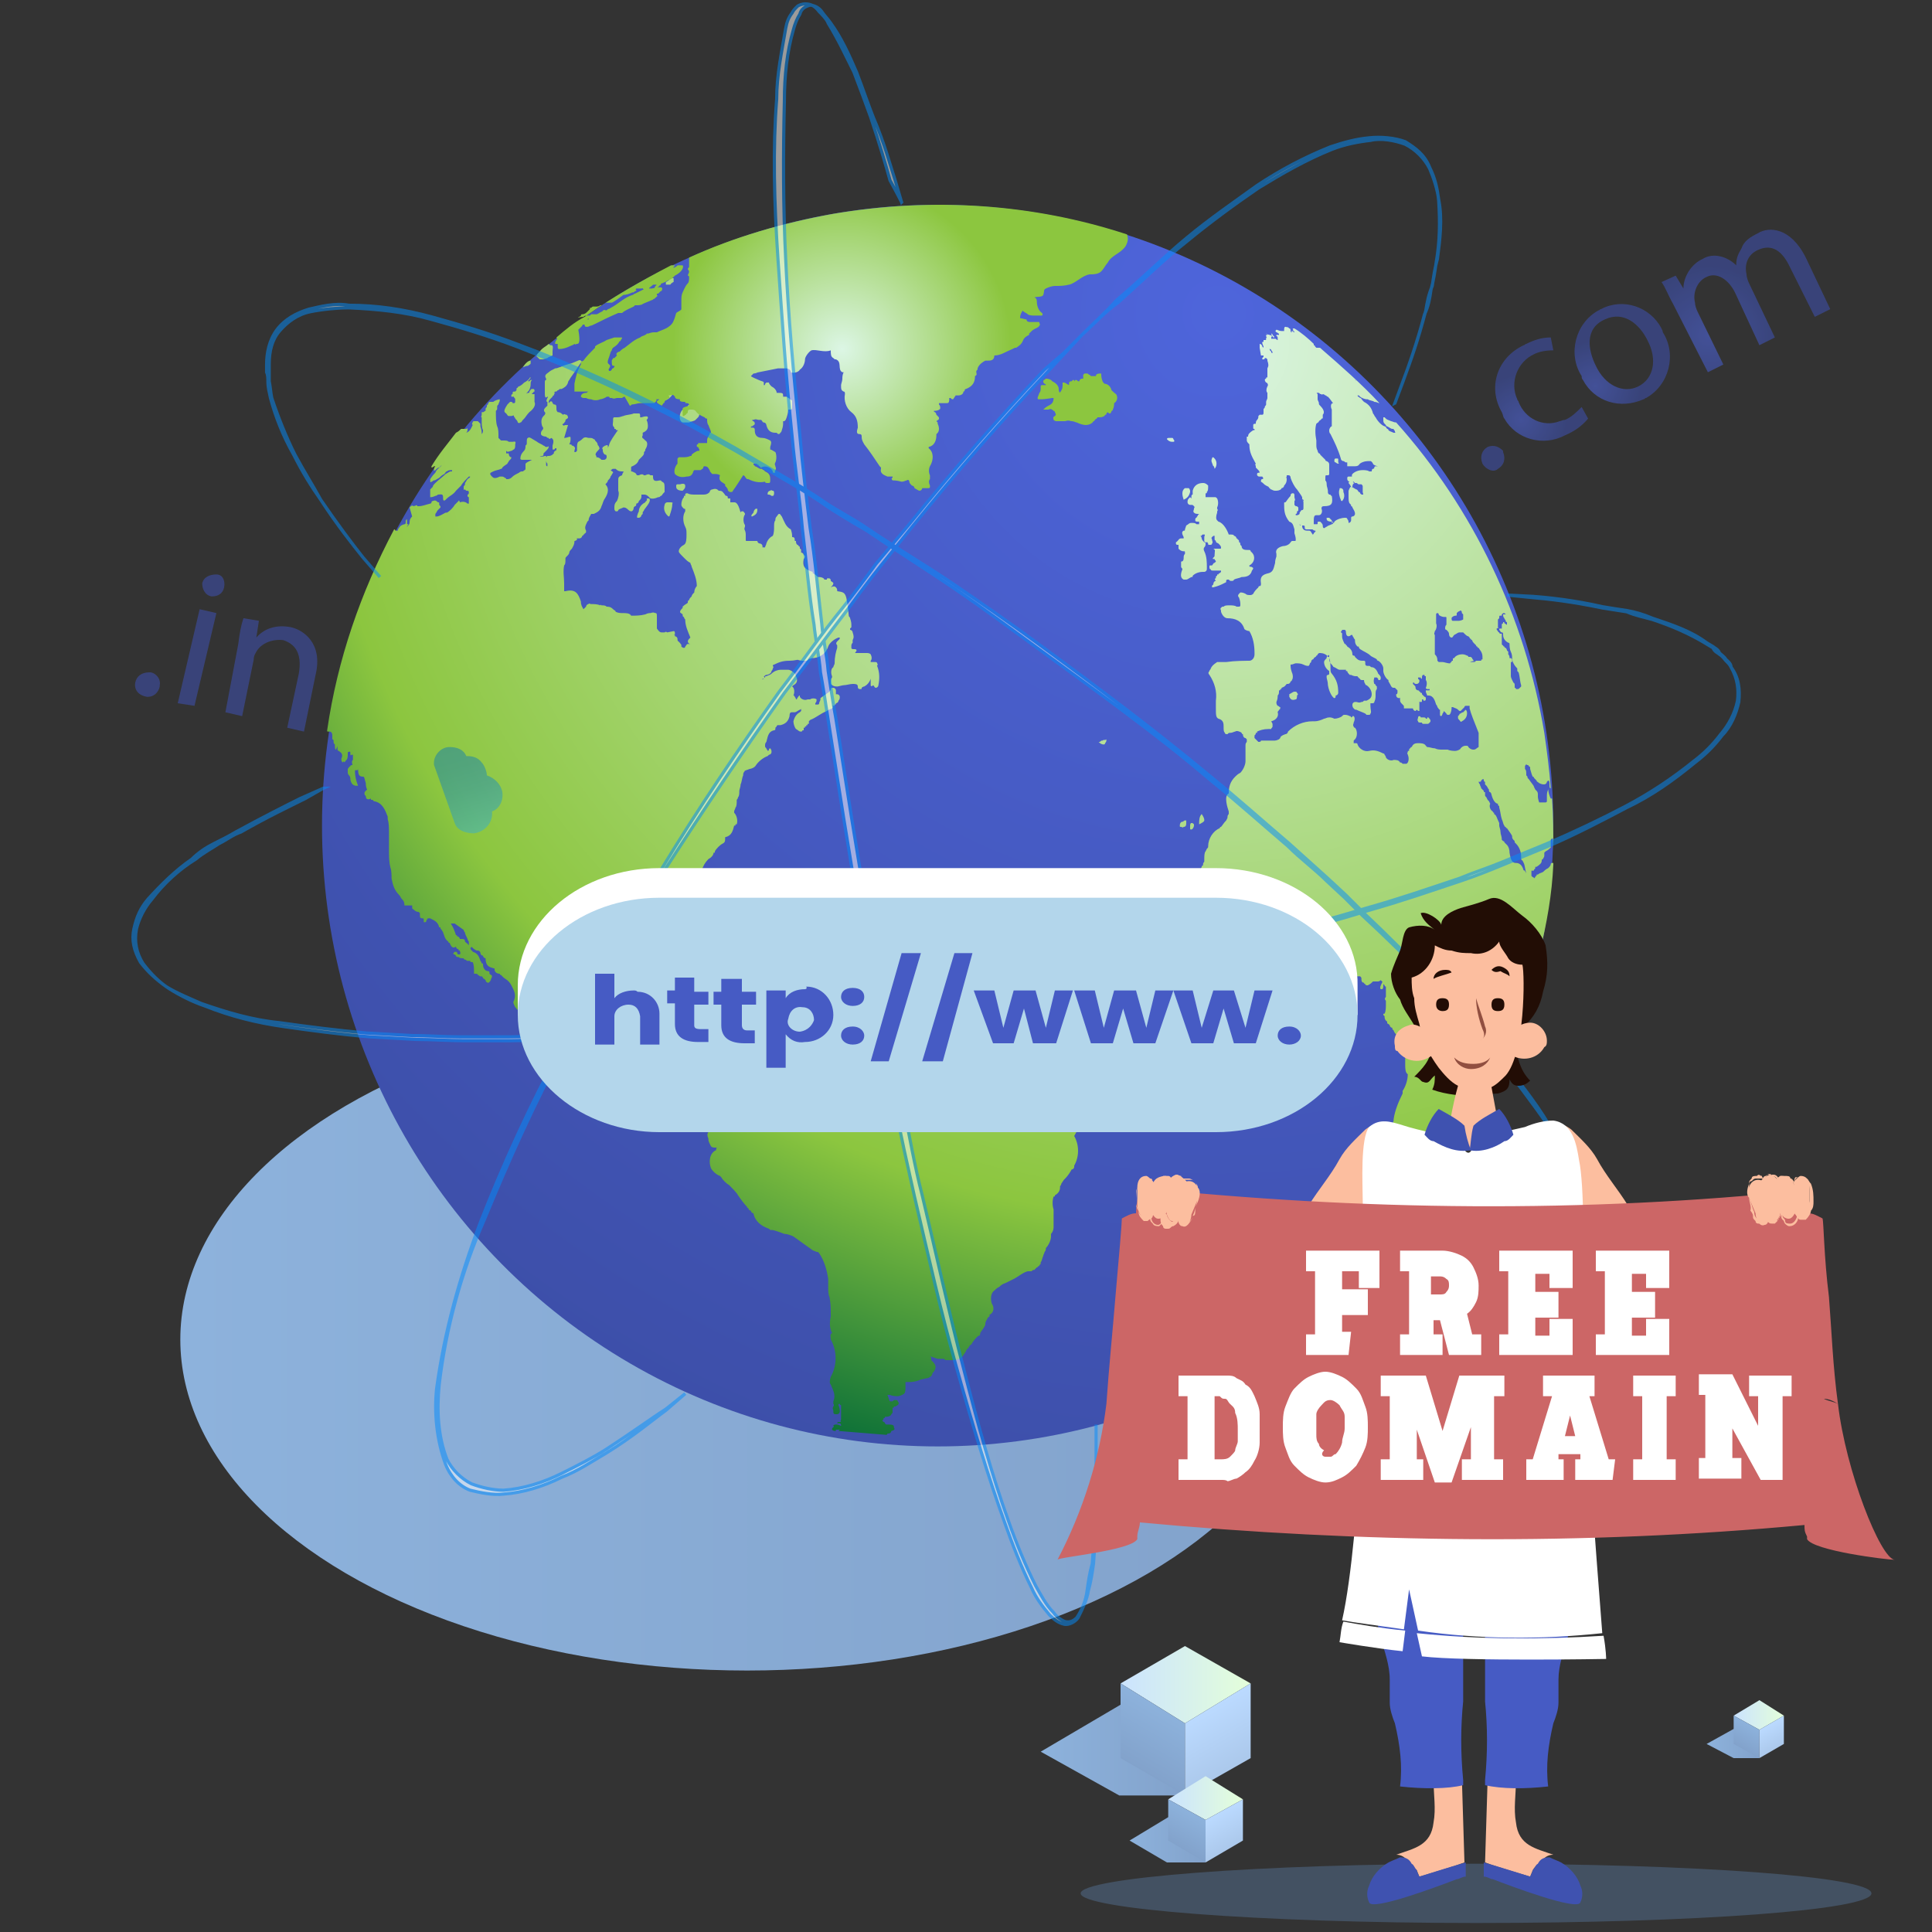 <svg version="1.1" id="Layer_1" xmlns="http://www.w3.org/2000/svg" x="0" y="0" viewBox="0 0 150 150" style="enable-background:new 0 0 150 150" xml:space="preserve"><rect x="0" y="0" width="150" height="150" fill="#333333" stroke="none"/><style>.st5{stroke:#018cfc;stroke-width:.246;stroke-miterlimit:10}.st5,.st6{fill:#fff}.st8{fill:#465bc4}.st21{opacity:.6}.st30{fill:#fcbe9f}.st31{fill:#3f52b0}.st32{fill:#220d05}.st33{fill:#914f40}</style><g id="Layer_2_1_"><g id="Layer_1-2"><g id="_1"><g id="_14"><linearGradient id="SVGID_1_" gradientUnits="userSpaceOnUse" x1="14.014" y1="101.006" x2="102.081" y2="101.006" gradientTransform="translate(0 3)"><stop offset="0" style="stop-color:#8db2dc"/><stop offset="1" style="stop-color:#82a2cb"/></linearGradient><ellipse cx="58" cy="104" rx="44" ry="25.7" style="fill:url(#SVGID_1_)"/><radialGradient id="SVGID_2_" cx="90.65" cy="26.768" r="87.098" gradientTransform="matrix(1.078 0 0 1.088 -3.123 -4.778)" gradientUnits="userSpaceOnUse"><stop offset="0" style="stop-color:#4e65db"/><stop offset="1" style="stop-color:#3d4fa9"/></radialGradient><ellipse cx="72.8" cy="64.1" rx="47.8" ry="48.2" style="fill:url(#SVGID_2_)"/><radialGradient id="SVGID_3_" cx="93.618" cy="27.068" r="92.984" gradientTransform="scale(1 .984)" gradientUnits="userSpaceOnUse"><stop offset="0" style="stop-color:#dcf6e5"/><stop offset=".744" style="stop-color:#8cc63f"/><stop offset="1" style="stop-color:#006837"/></radialGradient><path d="M104.1 37.9c.1 0 .2.1.2.2v.1c.1.2.1.5-.1.7 0 0-.1 0-.1-.1-.1-.2-.2-.6-.1-.8 0-.1 0-.1.1-.1zM91.9 45h.2c.1 0 .2-.1.4-.2.1 0 .1 0 .1-.1.2-.2.5-.3.8-.3h.1c.1 0 .2-.1.2-.2V44c0-.3 0-.8-.2-1.2-.1-.2 0-.3 0-.3.1-.1.1-.2.1-.3 0 0 0-.1-.1-.1-.1-.1-.2-.2-.2-.3s-.1-.2-.1-.2h.1c0-.1.1-.1.1-.1h.1c.1 0 0 .1 0 .2v.3c0 .1.1.1.1.1h.2V42c0 .1-.1.1 0 .2 0 .1 0 .1.1.1h.1s.1 0 .1-.1c.1-.1 0-.2 0-.3s-.1-.1 0-.2.1-.1.2-.1V41.9l.1.1c0 .1 0 .1.2.2.1.1.2.2.2.3 0 .1 0 .1-.1.1h-.5c.2.1.1.2.1.5 0 .1 0 .1-.1.2s0 .1 0 .1h.1c0 .1.1.1.1.2l-.1.1c-.1 0-.1.1-.2.2H94c-.1 0-.1 0-.1.1s0 .2.1.2c0 .1.1.1.2.1h.6v.1l-.1.1s-.1 0-.1.1h-.1v.1c-.1 0-.1.1-.1.2-.1 0-.1.1 0 .2-.1 0-.2.1-.2.3-.1 0-.1.1-.1.2h.1c.4-.1.6-.2.8-.3l.2-.1v-.1c0-.1.1-.1.1-.1h.1c.1.1.1.1.2.1s.2 0 .2-.1c.2-.1.4-.1.6-.2.4 0 .7-.1.8-.5.1-.1.1-.2.1-.2s-.1-.1-.2-.1-.1 0-.1-.1c.4-.2.5-.7.2-1l-.1-.1s0-.1-.1-.1h-.1c-.2 0-.5 0-.5-.3l-.1-.1c0-.1 0-.2-.1-.2 0-.1 0-.2-.1-.2 0 0 0-.1-.1-.1 0-.1-.1-.2-.2-.2 0-.1-.1-.1-.4-.1-.1-.3-.4-.9-.8-1l-.1-.1c-.1-.1-.1-.3 0-.6v-.1s.1-.1 0-.2v-.1c.1-.2.1-.5 0-.7-.1-.1-.1-.1-.2-.1H93.6v-.3c.1 0 .1 0 .1-.1.1-.1.1-.2.1-.5-.1-.1-.2-.2-.4-.2-.4 0-.7.2-.8.6V38.4c-.1 0-.1.1-.1.2v.1l-.1-.1-.1.1c-.1.1-.1.2-.1.3s.1.2.2.2h.1c.1 0 .1 0 .2.1s0 .1 0 .2-.1.2 0 .3.2.1.4.1l-.1.1c0 .1-.1.1-.1.2-.1 0-.1.1-.1.2s.1.1.2.1h.1v.2h-.2c-.1-.1-.2-.1-.4-.1s-.2.1-.4.2l-.1.3c0 .1 0 .1-.1.1-.2.1-.1.3 0 .5v.1h-.2c-.2 0-.2.2-.4.3v.1c0 .1.1.1.1.1h.1v.3c.1.1.2.2.4.2.1 0 .1 0 .1.1v.1c-.1.1-.1.2-.1.3s0 .3-.2.3v.4c0 .1.1.1.1.2-.2.5-.1.7.1.8zm.1 18.7c-.1 0-.1.1-.2.1s-.2.1-.2.3c0 .1 0 .1.1.1s.1.1.2 0c.2 0 .2-.2.2-.3v-.2H92zm11.4-23.3-.2-.2h-.2v.1c0 .1.1.2.4.2h.1c-.1.2-.1.1-.1-.1 0 .2 0 .2 0 0zm-10.9 24c.1 0 .2-.2.2-.3V64c-.1-.1-.1-.1-.2-.1s-.1.2-.1.2v.2c0 .1 0 .1.1.1zm.8-1.2c-.2.2-.2.5-.2.8.2-.1.4-.2.4-.3 0-.1 0-.2-.2-.5zm17.6-7.5s0 .1 0 0c-.1 0-.1 0-.1.1h-.1c0-.1-.1-.1-.2-.1h-.2c0-.1-.1-.1-.1-.1s-.1 0-.1.1-.1.2 0 .3c0 .1.1.1.2.1h.1c0 .1.1.1.1.1H110.8c.1 0 .1 0 .2-.1s.1-.2-.1-.4c.2.1 0 0 0 0zm-10.2-1.9c0-.1-.1-.1-.2-.1s-.2.1-.4.2v.2c.1.2.2.3.5.2.1 0 .1-.2.1-.3.1-.1.1-.1 0-.2zm13.1 1.3-.2.2c-.1 0-.2.1-.2.1s-.1 0-.1.1l-.1.1v.1c0 .1 0 .1.1.2s.1.2.2.1c.2-.1.4-.3.4-.6 0-.1 0-.2-.1-.3.1 0 .1 0 0 0zm-10.5-3.2c0-.2 0-.6-.1-.8V51c0-.1 0-.2-.1-.1s-.1.1-.1.2c-.1.1-.2.2-.2.3 0 .2.1.5.4.7v.2c0 .1-.1.1-.1.1s-.1 0-.1.1v.1c0 .1.1.3.1.6.1.6.4 1 .5 1 .1 0 .1-.1.1-.2.1 0 .2-.1.2-.2 0-.6-.1-1-.5-1.5-.1-.1-.1-.2-.1-.4zm-75.7 7.5v-.1h-.1s0 .1-.1.1h-.1s-.1 0-.1.1c-.1 0-.1.1-.2.2v.3c0 .1.1.2.1.2.1.1.1.2.1.3.1.6.5.5.6.5-.2-.5-.3-1-.2-1.6zM83.8 87H83l-.1-.1c0-.1-.1-.1-.4-.1l-.1-.1c-.4-.3-.8-.5-1.3-.5H81c-.1 0-.2 0-.4.1-.2 0-.5.1-.7 0h-.2c-.1 0-.4-.1-.5 0-.1 0-.2.1-.2.1h-.1c-.1-.2-.5-.3-.7-.5-.1 0-.1 0-.2-.1-.4-.1-.7-.1-1.2-.1H76.5s-.1 0-.1-.1c-.1-.2-.2-.2-.4-.2H75.7c-.2 0-.5 0-.6-.3V85c.1-.1.1-.2.1-.3 0-.1-.1-.1-.2-.1-.1-.1-.2-.2-.4-.3V84c0-.1-.1-.2-.1-.3-.1-.2-.2-.3-.4-.6-.2-.1-.2-.1-.4-.1s-.1 0-.2-.1-.2-.1-.4-.2c-.6-.3-1.3-.3-2-.3-.1 0-.2 0-.4.1h-.1c-.1 0-.1 0-.2.1-.2 0-.4 0-.5-.1-.1-.1-.1-.1-.2-.1 0-.1-.1-.1-.2-.1s-.1-.1-.1-.1c0-.2-.2-.5-.5-.5-.1-.1-.4-.2-.5-.2-.4-.1-.6-.1-.7-.5H67.4c.2-.1.2-.3.2-.6v-.1H67.3c-.1 0-.3 0-.3.2 0 .1 0 .2-.1.2 0 0-.1 0-.1-.1 0 0 0-.1.1-.1.1-.1.2-.2.2-.3l-.4.1H66c-.1 0-.2-.1-.4-.1-.1 0-.1.1-.1.3 0 .1 0 .1-.1.1-.1.1-.2.1-.4.1h-.2c0-.1-.2-.2-.4-.2h-.2c-.1 0-.1 0-.2.1-.1 0-.1 0-.2.1-.1 0-.2 0-.2-.1-.1-.2-.5-.3-.7-.3-.1 0-.2 0-.4-.1l-.2-.2c-.1 0-.2.1-.2.2s-.1.2-.2.3l-.1.1c-.1 0-.1.1-.1.1s0 .1-.1.1l-.1-.1c0-.1 0-.1.1-.1.1-.1.1-.1.1-.2s0-.1-.1-.2-.2-.1-.4-.1c-.1 0-.2.1-.4.2-.1.2-.5.5-.8.6h-.1c-.4.1-.7.3-.9.6 0 0-.1 0-.1.1v.2c.1.2 0 .6-.2.7-.1.1-.2.2-.4.3l-.1-.1c-.1-.1-.1-.1-.2-.1-.2-.1-.5-.2-.8-.2-.2 0-.4.1-.5.2-.2.2-.5.3-.7.3-.2 0-.5 0-.6-.1-.1-.1-.2-.2-.4-.2h-.5l-.5-.2v-.1c-.1-.3-.2-.8-.1-1.2v-1.3c0-.1 0-.3-.2-.3-.4-.3-.8-.5-1.3-.3-.1 0-.2 0-.2.1-.2.1-.6.1-.8.2h-.5V79c.1-.7.2-1.3.4-2 0-.2 0-.5.1-.7.1-.1.1-.1.1-.2.1-.1.1-.3 0-.5 0-.1-.1-.1-.4-.1h-.5c-.5.1-.8.3-1.2.6-.2.1-.2.3-.2.6v.4c-.1.1-.1.2-.1.2-.1.1-.1.3-.2.3h-.2c-.1 0-.4.1-.5.1 0 0-.1 0-.1.1-.1.1-.2.1-.4.1h-.1c-.1-.1-.2-.2-.5-.2H47l-.1-.1c0-.1-.1-.1-.1-.1 0-.1 0-.1-.1-.2 0-.1-.1-.2-.2-.3 0-.1 0-.1-.1-.1 0-.1-.1-.2-.2-.2v-.1c0-.1 0-.2-.1-.2v-.1H46V76c-.2-.7-.2-1.3-.2-2 .1 0 .1-.1.1-.2.1-.1.1-.3 0-.6-.2-.2-.2-.6-.1-.8.1-.1.1-.2.2-.3.1-.3.2-.6.6-.7 0 0 .1 0 .1-.1.2-.5.4-.6.7-.7.1 0 .4 0 .6-.1.1 0 .4 0 .6-.1.1.1.4.2.6.2.1 0 .2-.1.4-.1h.2l.1.1s.1 0 .1-.1l.1-.1c0-.1 0-.1-.1-.1l-.1-.1c-.1-.1-.1-.2 0-.5.1-.1.2-.1.4-.2h.2c.1 0 .2-.1.4-.1.1 0 .2-.1.4-.1s.5 0 .6.1l.1.1c0 .1.1.1.2.1 0 0 .1 0 .1-.1h.1l.1-.1c.1-.1.2-.1.4-.1h.1l.5.3c.1.2.1.3.1.6s.1.6.2.8c0 .1.1.1.2.3.1.2.4.6.6.8 0 0 0 .1.1.1 0 .1.1.2.2.2h.1c.2-.1.5-.3.5-.6 0-.5 0-.9-.2-1.3-.2-.5-.5-.9-.6-1.4-.1-.1-.1-.2-.2-.5-.2-.7 0-1.4.5-1.9.2-.1.4-.3.4-.5h.1v-.1c.1-.2.4-.5.6-.6.2-.1.2-.2.2-.5.5-.1.6-.5.7-.9h.1V64h.1c.1-.3 0-.7-.2-.9V63c0-.1.1-.2.1-.3.1-.1.1-.3.1-.6 0 0 .1-.1.1-.2.1-.1.1-.3.1-.5 0-.1.1-.3.1-.5.1-.2.1-.5.2-.7 0-.1 0-.2.1-.3 0-.1.2-.1.4-.2.1 0 .4-.1.5-.3.2-.3.6-.6.9-.7l.1-.1c.1 0 .2-.1.2-.2s0-.2-.1-.3c-.1 0-.1.1-.1.1s0 .1-.1.1c0-.1-.1-.1-.1-.2-.1-.1-.1-.1-.1-.2s0-.2.1-.3c.1-.3.1-.8.6-.9 0 0 .1 0 .1-.1v-.1l.1-.1c0-.1.1-.1.1-.1h.2c.4-.1.6-.3.7-.7 0-.3.1-.3.2-.3h.2c.1 0 .2-.1.4-.2 0 0 .1 0 .1-.1v.2l-.1.1c-.2.1-.4.3-.5.7 0 .2.1.5.2.6.2.1.2.2.4.2.1 0 .1-.1.1-.1h.1v-.2h.1v-.1h.1v-.1h.1v-.1h.1V56l.1-.1c.5-.2.8-.5 1.3-.7.1-.1.2-.1.4-.2l.1-.1c-.1-.1-.1-.1 0-.1s.1 0 .1-.1c.1 0 .1 0 .1-.1.1 0 .2-.1.2-.2.1-.1.1-.2.1-.3 0-.1-.1-.2-.2-.2h-.1V53.6c0-.1-.1-.2-.2-.2h-.1s-.1 0-.1.1v.1c-.1 0-.1.1-.1.1l-.7.5v.1c0 .1-.1.2-.1.3 0 0 0 .1-.1.1h-.2v-.1c.1-.1.1-.2.1-.3-.1-.1-.4-.1-.5 0h-.2c-.2.1-.5 0-.6-.2V54c-.1 0-.1.1-.2.2 0 0 0 .1-.1.1 0-.1-.1-.2-.1-.2 0-.1-.1-.1-.1-.1.1-.2.1-.6-.1-.7l.1-.1c.2-.1.4-.3.2-.7 0-.2-.4-.5-.6-.5H60.6c-.2 0-.5.1-.7.3-.1.1-.2.1-.4.2-.1 0-.1 0-.1.1-.1 0-.1 0-.1.1 0 0-.1 0-.1.1v-.1c.1 0 .2-.1.1-.2.1 0 .1-.1.2-.1s.4-.1.4-.3c0 0 .1-.1.1-.2 0 0 .1-.1 0-.2 0 0 0-.1.1-.1.4-.2.7-.3 1.2-.3.4 0 .6-.1.9-.1.2 0 .6 0 .8-.1.6 0 1.1-.3 1.3-.9.1-.3.5-.6.8-.7h.1c0 .1 0 .1-.1.2l-.1.1c-.1.1-.1.2 0 .3v.2c-.1.3-.2.7-.2 1.2 0 .1-.1.2-.1.3-.2.1-.2.5-.1.7v.1c-.1.1-.1.3-.1.5.1.1.2.2.5.2.1 0 .4-.1.5-.1.2 0 .5-.1.7-.1.2 0 .4 0 .4.2s.1.2.2.2.1 0 .1-.1c0 0 .1-.1.2-.1.2-.1.4-.3.5-.6v.5c0 .1.1.1.2 0 .1.1.1.2.2.2s.2-.1.2-.2c.1-.5.1-1-.1-1.5H68c-.1 0-.1 0-.1.1v.2-.1s0-.1.1-.1c.1-.1.2-.2.1-.3 0-.1-.1-.1-.2-.1H67.6v-.1c.1-.1.1-.3 0-.5-.1-.1-.2-.1-.4-.1H66.4c0-.1.1-.1.1-.2s-.1-.1-.2-.1-.2 0-.2-.1v-.2c0-.1.1-.2.1-.2v-.2c.1-.2.1-.3 0-.6 0-.1-.1-.2-.2-.2v-.1l.1-.1v-.1c0-.2 0-.3-.1-.6 0-.1-.1-.1-.1-.2-.2-1.8-.2-1.8-.9-1.9 0-.1 0-.2-.1-.3s-.2-.1-.4 0c.1-.1.2-.2.2-.3 0-.1-.1-.1-.2-.2 0-.2-.1-.2-.2-.2s-.1 0-.1.1H64c0-.1-.2-.2-.4-.2h-.1c-.1-.1-.2-.2-.4-.3v-.1c-.7-.2-.8-.5-.7-1 0 0 .1-.1.1-.2 0 0 0-.1-.1-.1 0-.1-.1-.2-.2-.2v-.1c0-.1 0-.2-.1-.2v-.1s0-.1-.1-.1c0-.1-.1-.1-.1-.1-.1-.1-.1-.2-.1-.3-.1 0-.1 0-.1-.1s0-.2-.2-.2c0-.2 0-.3-.1-.6-.4-.2-.5-.6-.7-1-.1-.1-.1-.2-.2-.2s-.1.1-.2.2-.1.2-.1.3c-.1.1-.1.3-.1.5s0 .5-.1.7c-.2.1-.4.3-.5.6 0 .1-.1.2-.1.3h-.2v-.1c0-.1-.1-.2-.2-.2s-.2-.1-.2-.2H58c-.1 0-.1 0-.1-.1V41.6c0-.2 0-.3-.1-.5V41s.1-.2 0-.3c-.1-.2-.1-.5 0-.7.1-.1 0-.2-.1-.3h-.1c-.1 0-.1.1-.1.1-.2-.8-.4-.8-.5-.8H56.7V38.7h-.1c-.1 0-.1 0-.1-.1 0 0 0-.1-.1-.1s-.1-.1-.2-.2-.1-.2-.4-.2c-.1-.1-.2-.2-.5-.1-.1 0-.2.1-.2.2-.1.1-.2.2-.5.2H54c-.2 0-.5 0-.6-.1h-.1s-.1 0-.1.1v.1h-.1v.1c-.1.1-.2.3-.2.6 0 .1.1.2.2.3.1 0 .1 0 .1.1v.1c-.2.3-.2.8 0 1.2.1.2.1.3.1.6s0 .7-.2.8c-.2.1-.4.3-.4.5 0 .1.1.2.4.5l.1.1c.1.1.2.2.4.3 0 .1.1.2.1.3.2.5.4 1 .4 1.5-.1.1-.2.3-.2.5-.1.1-.2.2-.2.3-.1.1-.2.2-.2.3-.1 0-.1.1-.1.2-.1.1-.2.1-.4.3v.1c-.1.1-.2.2-.2.3 0 .1.1.1.2.2 0 .1 0 .2.1.2 0 .1.1.2.1.2 0 .5.2.9.4 1.4-.1.1-.2.2-.2.3s.1.2.2.2h-.2c-.1 0-.1.1-.2.2 0 .1-.1.1-.1.1s-.1 0-.2-.1v-.1c0-.1-.1-.1-.1-.2-.1 0-.1-.1-.1-.1-.1 0-.1-.1-.1-.2s-.1-.2-.2-.2v-.1H52 52.3s.1 0 .1-.1 0-.2-.1-.2l-.5.1s-.1-.1-.2 0h-.2c-.1 0-.2 0-.4-.3v-.9c0-.2 0-.3-.1-.3s-.1-.1-.4 0c-.1 0-.2 0-.4.1-.4.1-.7.1-1.1.1-.1-.2-.4-.2-.6-.2-.2 0-.4 0-.6-.1 0-.1-.1-.1-.2-.2s-.2-.2-.5-.2c-.1-.1-.2-.1-.4-.1 0 0-.1-.1-.1 0-.2-.1-.5-.1-.7-.1-.1 0-.2-.1-.2 0-.1 0-.2.1-.2.2l-.2.2c-.1-.2-.2-.3-.2-.6-.2-.6-.4-1-1.2-.8h-.1v-.6c0-.5-.1-.9 0-1.4.1-.1.1-.2.1-.5 0-.1 0-.1.1-.2s.2-.2.2-.3.1-.2.2-.3c.1-.2.2-.3.2-.6.1 0 .2-.1.2-.1 0-.1 0-.1-.1-.1H45c.1 0 .2-.1.2-.2.1 0 .1-.1.1-.1s.1 0 .1-.1c0 0 .1 0 .1-.1v-.1c-.1-.2-.1-.3.1-.7l.1-.1c0-.2.1-.3.2-.5h.2c.2-.1.5-.2.6-.6.1-.2.1-.3.2-.5.2-.3.5-.8.1-1.2.1-.1.2-.2.2-.3.1-.1.2-.2.2-.3.1-.1.1-.2.2-.3 0-.1-.1-.1-.2-.2.1 0 .1-.1.2-.1h.2c.1.1.2.2.5.2.1 0 .4.1.5.2.1.1.4.1.5.1h.1c0-.1-.2-.3-.4-.3v-.3c0-.1.1-.1.1-.1.2-.1.4-.2.5-.5l.1-.1.1-.1c.1-.1.2-.2.2-.3v-.1c.1-.1.1-.1.1-.2.2-.3.2-.6 0-.7l-.1-.1c-.1-.1-.2-.1-.1-.3v-.2c.2-.1.4-.2.4-.5 0-.1 0-.3-.1-.5.1-.1.1-.1.1-.2s-.2-.1-.5 0h-.1v-.1c0-.1 0-.2-.1-.2h-.4c-.2.1-.6.1-.8.2-.1 0-.2.1-.5.1h-.2c-.1 0-.1.1-.1.2v.1c0 .2-.1.3.1.5v.1h.1s0 .1.1.1.1 0 0 .1c-.2.3-.5.7-.6 1 0 .1-.1.2-.1.3v-.1c0-.1 0-.2-.2-.1-.1 0-.1.1-.2.1 0 .1-.1.1 0 .2v.1c0 .1.1.3.2.3s.1.1.1.2-.1.2-.2.2h-.2c-.1-.1-.2-.2-.4-.2v-.1c-.1-.1-.1-.2.2-.5 0 0 .1-.1 0-.2 0-.1-.1-.1-.1-.2s-.1-.2-.2-.3c0 0 0-.1-.1-.1-.1-.1-.2-.1-.4-.1-.1 0-.2-.1-.4 0-.1.1-.2.2-.4.3-.1.1-.1.3-.1.5v.2l-.1.1h-.1V35c0-.1.1-.2 0-.3-.1-.1-.1-.1-.2-.1 0-.1-.1-.1-.2-.1.1-.2.1-.3.1-.5s-.2 0-.5 0l.3-1h-.2c-.1 0-.1.1-.2 0s0 0 0-.1c.1 0 .1-.1.2-.2v-.1c.1-.1.2-.1.2-.2s-.1-.2-.1-.2h-.1s0-.1-.2 0c-.1-.1-.2-.2-.4-.2-.1-.1-.1-.2-.1-.3 0-.2 0-.3-.2-.3l-.1-.1c0-.1-.1-.2-.2-.1l-.1.1c0-.1 0-.2.1-.3l.1-.1.1-.1s0-.1.1-.1c0-.1.1-.2.1-.2H43l.1-.1h.1l.1-.1c.1 0 .1-.1.2-.1h.1c.2-.1.4-.2.5-.5 0-.1.1-.2.1-.2.1-.2.2-.3.4-.6l.4-.6c.2-.3.2-.2.1-.3-.1-.1-.2 0-.7.2-.4.1-.7.2-.9.3-.1 0-.2.1-.4.1-.2.1-.4.2-.5.3-.1.1-.4.2-.2.5v.1c-.1 0-.1.1-.1.2v.8c0 .2 0 .5.2.3 0 0 .1 0 0 .1-.1.2-.1.3 0 .3V31.5c-.1.1-.4.3-.2.5.1.1 0 .1 0 .2l-.1.1c-.2.2-.2.5-.1.8.1.1.1.2 0 .3-.1.1-.1.2-.1.3s.2.2.4.2c.1.1.1.1.2.1 0 .1.1.1.2 0 .2.1.2.3.1.6V34.9h.1c.1 0 .1-.1.1-.1h.1v.1s0 .1-.1.1c-.1.1-.1.1-.1.2-.1.1-.2.2-.4.2h-.1l-.1.1v.2c0 .1 0 .2.1.3v.2c-.1 0-.1-.1-.1-.1v-.7h-.1s-.2.1-.4 0h.2c.1 0 .1-.1.1-.2l.2-.2c.1-.1.2-.2.2-.3 0-.1-.1 0-.1 0h-.1c-.1 0-.1-.1-.2-.1-.1-.1-.4-.2-.5-.3l-.5-.3c-.1 0-.1-.1-.2 0-.1 0-.1.2-.1.3v.1c0 .1 0 .1-.1.2 0 .2 0 .3-.2.5-.1.1-.2.3-.2.5 0 .1.1.1.2.1H41.3c-.4.2-.4.2-.5.3v.4c0 .1-.1.1-.2.2h-.1c-.1 0-.2.1-.2.1-.2.1-.4.2-.5.3-.1.1-.2.2-.4.2h-.1c0-.1-.1-.1-.1-.1-.1-.1-.2-.1-.2-.1h-.2c-.4.2-.5.1-.6 0-.1-.1-.2-.2-.1-.3l.2-.1c.2-.1.4-.1.6-.2 0 0 .1 0 .1-.1.1-.1.1-.1.4-.3 0-.1.1-.1.1-.2.2-.2.2-.2.2-.3-.1 0-.2-.1-.2-.3h-.2V35c.1.1.1.1.4 0 .1 0 .1-.1.2-.1.1-.1.1-.2.1-.3v-.1c.1-.3-.1-.2-.2-.2H39.5c-.1-.1-.2-.1-.5-.1h-.1l-.2-.2v-.1c0-.3 0-.6-.1-.8-.1-.3-.1-.7-.1-1.2.1-.1.1-.1.1-.2v-.1c0-.1 0-.1.1-.2 0-.1.1-.2.1-.3V31c-.1 0-.4.1-.5.2H38l-.1.1v.1c-.1 0-.1.1-.1.2-.1.1-.1.1-.1.2v.1c-.1 0-.1.1-.2.1h-.1v.2c0 .1-.1.2 0 .2v.3c0 .2 0 .5.1.7 0 .1 0 .2-.1.3 0-.2 0-.3-.1-.6v-.2l-.1-.1-.1-.1H36.8s-.1 0-.1.1c-.1.1 0 .2 0 .2-.1.2-.2.5-.5.6.1-.1.1-.2.1-.3 0 0 0-.1-.1 0h-.4c-.1.1-.2.2-.4.3v.2-.2c-.6.8-1.3 1.6-1.9 2.6v.1s.1 0 .2-.1h.1c-.1.1-.1.2-.1.3 0 0 0 .1.1 0l.1-.1s.1-.1.2-.1l.2-.2c-.1.2-.4.3-.5.6-.1.1-.2.2-.4.5v.1c0 .1 0 .2.1.1.1 0 .1-.1.2-.1s.2-.1.4-.2c.1-.1.2-.2.4-.3.1-.1.1-.2.2-.2.1-.1.2-.1.4-.1v.1H35c-.1 0-.2.1-.4.2-.2.2-.6.5-.8.7-.1.1-.2.2-.2.3l-.2.2v.6c.1 0 .2 0 .4-.1 0 0 .1 0 .2-.1.2 0 .4-.1.4.2v.1c0 .2.1.2.2.1l.1-.1c.2-.2.5-.3.7-.6l.2-.2.2-.2c.1-.2.4-.5.6-.7h.1c0 .1-.1.1-.2.2s-.1.2-.2.3v.1c0 .1-.1.1-.1.2v.2c0 .1 0 0 .1 0l.1.1c.1 0 .2 0 .2.1s0 .2-.1.2v.1s0 .1.1.1v.5h-.1c-.1-.1-.3-.2-.6-.1 0-.1-.1-.2-.1-.1l-.2.2-.1.1c-.1.2-.4.5-.6.6h-.1c-.2.1-.5.3-.7.3h-.1v-.2c.1-.1.1-.2.2-.3l.2-.2c0-.1 0-.1-.1-.2v-.1c0-.1 0-.1-.1-.1-.1-.1-.2-.2-.4-.1-.1 0-.1.1-.1.1 0 .1-.1.1-.1.1-.4.1-.6.2-.9.2h-.1c0-.1-.1-.1-.2 0 0-.1 0 0-.1 0-.1-.1-.2 0-.2 0l-.1.1.2.7c-.1.1-.2.2-.2.5 0 .1-.1.2-.2.3 0-.1.1-.1.1-.2h-.1v-.4c-.1.1-.1.1-.1.2v.1s0 .1-.1.1c-.4.1-.4.3-.5.4 0 .1 0 .1-.1.1h-.1s0-.1-.1-.1C28 46 26.2 51.2 25.4 56.7c0 .1 0 .1.1.1h.1c.1 0 .2.1.2.3V57.4c.1 0 .1.1.1.2s0 .1.1.2v.1c0 .1 0 .3.1.3 0-.1.1-.2.1-.3v.2c0 .1 0 .2.1.2.1.1.4.2.2.6 0 .1 0 .2.1.3l.1-.1c0 .1.1.1.1 0l.1-.1c.1-.1.1-.3.1-.5v-.1c.1 0 .1-.1.2 0v.1c0 .1 0 .2.1.1h.1v.4c-.1.1-.1.2 0 .5v.1c0 .1 0 .2.1.2h.2c.1 0 .1-.1.1-.1 0 .5.1.6.4.6.1 0 .1.2.2.5 0 .1 0 .3.1.5l-.1.1c-.1.1-.1.1-.1.2s0 .1.1.2c0 .3.2.3.4.2v.1c.1 0 .2 0 .2.1.7.1.9.7 1.1 1.2v.2c.1.3.1.7.1 1.2V66.1c0 .3 0 .8.1 1.2.1.3.1.6.1.9.1.5.2.9.6 1.3.1.1.1.2.2.3.1.1.2.2.2.5h.6v.1c0 .1 0 .2.1.2.1.1.2.2.4.2l.1.1v.1c0 .2 0 .3.2.3.1 0 .1 0 .1.2v.1h.1s.1 0 .1-.1.1-.1.1-.2h.2c.4.2.6.3.7.7h.1v.1l.1.1c0 .1.1.1.1.2.1.2.1.5.4.7 0 0 0 .1.1.1.1.2.2.5.5.3 0 .1.1.2.2.2 0 .1 0 .1.1.1 0 .1.1.2 0 .3h-.1s-.1 0-.1-.1c0 0 0-.1-.1-.1h-.1l-.1.1c0 .1 0 .1.1.1l.1.1c0 .1.1.1.2.1.1.1.2.1.4.1 0 .1.1.1.1.1.1 0 .1.1.2.1h.2c0 .1.1.1.2.1.1.2.1.5.1.7v.2h.1c.1 0 .2 0 .2.1.1 0 .1.1.2.1h.1l.1.1c0 .1.1.1.1.1l.1.1c0 .1.1.2.2.2s.2-.2.2-.2c0-.1.1-.2.1-.3 0-.1-.1-.1-.2-.2v-.1c0-.1-.1-.1-.1-.1-.2 0-.4-.2-.4-.5 0-.1 0-.1-.1-.1 0-.1-.1-.2-.1-.2-.1-.3-.2-.6-.6-.7 0 0 0-.1-.1-.1-.1-.2-.2-.5-.4-.6l-.1-.1c0-.2-.1-.2-.4-.2 0-.1-.1-.2-.2-.2 0-.1-.1-.1-.1-.1-.1-.3-.2-.6-.4-.9H35.3l.7.5c0 .1.1.2.1.2 0 .1.1.3.2.5 0 .1.1.2.1.2v.5h.1s.1 0 .1-.1c.1.1.2.2.4.3h.1c.1 0 .2.1.2.2s.1.2.2.2c0 .1.1.2.2.2 0 .7.4.7.7.8v.1c0 .1.1.3.4.3 0 .1.1.1.1.1l.2.2c.1.1.4.2.6.6s.4.7.2 1.2c-.1.1 0 .3.1.5l.1.1c.1.1 0 0 0 0 0 .1.1.1.2.1l.5.2c.1.2.4.3.6.3.4 0 .7.1 1.1.3.1.1.1.1.2.1s.1 0 .7.1h.2l.4.1c.4.2.7.3 1.2.3.2 0 .4-.1.6-.2.1-.1.2-.1.4-.2.2 0 .6.1 1.1.5.1.1.4.2.5.3.2.2.6.3.9.2.2 0 .5 0 .6.1.1.1.4.1.5.1s.2 0 .2-.1c.1.2.4.5.6.6.4.2.6.6.7.9 0 .1 0 .1.1.2.1 0 .1.1.2 0 0 .1.1.1.2.1h.2c0 .1.1.2.4.2.4.7.8.6 1.4.5h.1c.1.1.2.2.4.3.1 0 .2.1.2.2h.1c.1 0 .2-.1.2-.2.1 0 .1-.1.1-.2s-.1-.2-.2-.2c0-.1 0-.1.1-.2v-.1c.1 0 .2-.1.2-.2 0 0 .1 0 .1-.1h.2c0 .1.1.1.1.1v.1c0 .1 0 .2.1.2.5.5.7 1 .7 1.7 0 .2 0 .5.2.6-.1 0-.1.1-.1.2 0 0-.1.1 0 .2h-.1c-.2.1-.5.1-.5.6 0 .2-.1.3-.2.5-.2.1-.5.3-.4.7 0 .2 0 .5-.1.7-.1.1-.1.3 0 .5v.1c0 .1.1.3.2.5.1.1.2.1.4.1h.1c-.1 0-.1.1-.1.2-.5.2-.6.9-.4 1.4.1.2.4.5.7.6l.1.1c.1.2.4.5.6.6.2.2.6.6.7.8.2.3.5.7.7.9 0 .1.1.1.1.1 0 .1.1.2.2.2 0 .1.1.2.2.2.1.6.6 1 1.2 1.2.1.1.1.1.2.1h.1c.4.1.6.2.9.3.2 0 .5.1.7.2l1.4 1c.1.1.2.1.4.2h.1l.1.1c.4.6.6 1.3.7 2v.6c0 .3 0 .6.1.8.1.5.1.9.1 1.4v.1c-.1.5-.1.9.1 1.3-.2.1-.1.3-.1.5.5.9.5 2 0 2.9-.1.3-.1.5 0 .6.2.5.4.8.2 1.3v.2c.1.1 0 .2 0 .2s-.1.1 0 .3v.1c0 .1 0 .2.2.2h.1c.1 0 .2-.1.2-.2s0-.3-.1-.5c0-.1 0-.1.1-.1 0 0 0 .1.1.1v1.1c0 .1-.1.1 0 .2h-.2s-.1 0-.1.1h.1c.2 0 .2.1.2.2-.1 0-.1-.1-.4-.1 0 0-.2 0-.2.1.1.1 0 .1 0 .1-.1.1-.1.1-.1.2 0 0 .1.1.2.1s.1 0 .1-.1H65.2l-.1.1c1.2.1 2.5.2 3.7.3 0 0 .1 0 .1-.1h.1c.1 0 .2-.1.2-.2.4-.1.2-.2.2-.3s0-.2-.4-.2h-.2l-.1-.1s0-.1-.1-.1l-.1-.1c.1-.1.1-.1.1-.2.1 0 .1 0 .1-.1h.1c.2 0 .4-.1.4-.2.1-.1.1-.1.1-.2v-.3c.1 0 .1 0 .1-.1h.1c.1 0 .1-.1.2-.1.1-.1.1-.2 0-.3 0-.1-.1-.1-.2-.1s-.1 0-.2.1h-.2c-.1-.1-.1-.3-.2-.5h.2c.2.1.5.1.6.1s.4-.1.5-.2c.1-.1.1-.3.1-.5v-.4H70.6c.4 0 .7-.1.9-.2.1 0 .4-.1.5-.1s.2-.1.2-.1c.1 0 .2-.2.2-.3l.1-.1c.2-.3.2-.5-.1-.8l-.1-.1v-.2l-.1-.1.6.2h.4c.1 0 .1 0 .2.1h.7c.5-.1.6-.2.9-.7 0-.1.1-.1.1-.2 0 0 .1 0 .1-.1.1-.1.1-.2.2-.2.1-.2.4-.6.6-.7.1 0 .1-.1.1-.2.1-.2.4-.5.4-.7 0-.2.1-.3.2-.5.1-.1.2-.1.1-.2.4-.2.4-.6.2-.9-.1-.3-.1-.8.2-1 .1-.1.2-.2.4-.3.1-.1.2-.2.5-.3l.6-.3c.4-.2.7-.5 1.1-.6h.2c.1 0 .1 0 .2-.1h.1l.2-.2s.1 0 .1-.1c.1 0 .1 0 .1-.1.1 0 .1-.1.1-.2.1-.1.1-.3.2-.5 0-.1.1-.2.1-.3.1-.1.1-.2.1-.3.2-.2.4-.6.4-.9v-.2c.1-.1.2-.3.2-.5v-1.4c-.1-.3-.1-.7 0-1 .1 0 .1 0 .1-.1.2-.1.4-.3.4-.6v-.1s.1-.1.1-.2l.2-.3.1-.1c.2-.2.4-.5.5-.7.1 0 .2-.1.2-.2v-.1c.4-.7.4-1.6 0-2.3.7-1.2.5-1.2.4-1.2zm36.7-21.9-.1.1v.6c-.1.1-.2.2-.4.3l-.1.1v.2c0 .2-.1.2-.1.3 0 0-.1 0-.1.1 0 .2-.1.3-.4.5h-.1c0 .1 0 .2-.1.2 0 .1 0 .1-.1.1h-.1v.4l.1.1s.1 0 .1.1l.1-.1s0-.1.1-.1v-.1h.1c.1-.1.2-.1.4-.2.1-.1.2-.2.4-.3.1-.1.2-.2.2-.3 0 0 0-.1.1-.1h.1v.1c-.1 2.3-.5 4.6-1.1 7v.1c0 .1-.1.3-.1.5 0 .1 0 .1-.1.2v.1s0 .1-.1.1c0 .1 0 .1-.1.1v.2c0 .3-.1.7-.2 1-.1.1-.1.3 0 .5v.1c-2 6.7-5.4 13-10 18.4v-.2c0-.1-.1-.1 0-.2 0-.1.1-.2.1-.2.1-.1.1-.2.1-.5V94c-.1-.3-.1-.8-.1-1.2-.2 0-.4-.2-.4-.6v-.7c0-.5 0-1 .1-1.5v-.6c-.1-.2-.1-.5-.2-.6 0-.1-.1-.3-.1-.5-.1 0-.1-.1-.1-.1-.1 0-.1-.1-.1-.2-.1-.3-.1-.7 0-1v-.1c.1-.7.4-1.4.7-2v-.2c.2-.3.4-.8.4-1.3-.2-.1-.2-.5-.2-.7v-.6c-.1-.5-.2-.9-.4-1.4v-.2c-.2-.1-.4-.2-.5-.5l-.1-.1v-.1c-.1 0-.2-.1-.2-.2l-.1-.1s-.1 0-.1-.1v-.1c-.1 0-.2-.2-.2-.3v-.1l-.1-.1c0-.1 0-.1.1-.1.1-.2.1-.5.1-.7v-.3c-.1-.1-.1-.2 0-.3v-.8c-.1 0-.1-.1-.1-.1l-.1-.1v.1c0 .1 0 .3-.1.3h-.1c-.1-.1 0-.3.1-.5 0-.1.1-.1 0-.1l-.1-.1s-.1.1-.2.1h-.4c-.1.1-.2.2-.4.3-.1 0-.2 0-.2-.1 0 0-.1 0-.1-.1-.2 0-.2-.2-.2-.3s0-.1-.1-.2h-.6v-.1c-.2-.1-.6-.1-.8 0-.4.1-.7.2-.9.5-.1.1-.2.2-.4.2-.1 0-.1 0-.2.1-.1.2-.4.3-.6.5 0 .1-.1.1-.1.1 0 .1-.1.1-.1.1h-.2c-.4-.1-.6-.1-.9 0-.4.1-.6.2-.8.3h-.1c0 .1-.1.1-.1.1-.1.1-.2.2-.5.3-.1 0-.4 0-.5-.1-.1 0-.2-.1-.4-.1l-.4.7c-.1 0-.1 0-.2-.1-.1 0-.1 0-.2-.1l-.2-.1c-.2-.1-.5-.3-.7-.5h-.5V77.3l-.1-.1c-.1-.6-.5-.9-.9-1.3-.1-.1-.2-.2-.5-.3l-.2-.2c-.1 0-.1 0-.2-.1l-.1-.1c-.6-.2-.7-.5-.6-1-.1 0-.1-.1-.2-.2-.1 0-.1-.1-.2-.2-.1 0-.2-.1-.2-.1 0-.1.1-.2.4-.3v-.5c0-.3.1-.7.1-1 0-.2 0-.6-.2-.7-.1-.2-.2-.5 0-.7v-.1l-.1-.2c-.5-.3-.5-.6-.4-1.3l.1-.1c0-.2.1-.6.2-.8 0-.2.1-.5.2-.7 0 0 0-.1.1-.1 0-.1 0-.2.1-.3v-.2c0-.2 0-.5.1-.6l.1-.2c.1-.1.1-.1.1-.2 0-.6.4-1.2.9-1.4 0 0 0-.1.1-.1.1-.1.2-.3.4-.5l.1-.2c0-.1 0-.2.1-.3V63c-.1-.3-.4-1.2 0-1.4 0-.5.1-.9.5-1.3.1-.1.2-.2.4-.3.2-.2.4-.6.4-.9V57.9c0-.1 0-.2.1-.3v-.2l-.1-.1c-.1 0-.2-.1-.2-.3-.1 0-.1-.1-.1-.1-.1-.1-.4-.2-.5-.1-.1 0-.2.1-.4.1-.1 0-.1 0-.2.1-.1 0-.2 0-.2-.1-.1-.1-.1-.2-.1-.5 0-.2 0-.5-.4-.6-.2-.1-.2-.3-.2-.8v-.6c.1-.7-.1-1.4-.5-2-.1-.1-.1-.2 0-.3 0-.1.1-.1.1-.2.1-.2.2-.3.5-.5h.7c.7-.1 1.4-.1 2.1-.1H97c.2 0 .4-.2.4-.5v-.1c0-.6-.1-1.2-.4-1.7-.1 0-.4-.1-.4-.2-.2-.6-.7-.8-1.3-.8-.2 0-.4-.2-.5-.5v-.1c-.1-.2 0-.2.1-.3h.1c.1-.1.2-.1.5-.1.1 0 .4 0 .5.1h.2s.1 0 .1-.1c0-.2 0-.3-.1-.6-.1-.1-.1-.2 0-.3l.1-.1c.1 0 .2 0 .4.1.1.1.2.1.4.1.1 0 .2-.1.2-.1.1-.2.2-.3.4-.5 0 0 0-.1.1-.1s.1-.1.1-.2c-.1-.6.2-.7.6-.8.4-.1.4-.5.5-.8 0-.1 0-.2.1-.5V43c-.1-.3.1-.5.5-.6.2 0 .5-.1.6-.3l.1-.1h.2c.1 0 .1 0 .1-.1s0-.2-.1-.5V41.1c-.1-.3-.1-.5-.4-.6-.4-.5-.4-.9-.4-1.4 0-.1 0-.1.1-.1.1-.1.2-.3.4-.5v-.1l.1-.1h.1c.1 0 .1.1.1.2v.1c0 .1.1.2 0 .3V39.2l.1.1c.1 0 .1 0 .2.1v.2s0 .1-.1.1v.1s0 .1-.1.1v.1h.1c.1 0 .2-.1.2-.1v-.1c.1-.1.1-.2.2-.2s.1-.1.1-.2V39c0-.1-.1-.2-.1-.2.2.2.1.1.1 0-.1 0-.1-.1-.1-.1v-.1c-.1-.2-.2-.3-.4-.6-.2-.2-.4-.6-.5-.9 0-.1 0-.1-.1-.2h-.2c0 .1 0 .2-.1.2h.2-.1v.1c0 .1 0 .3-.2.5 0 .1-.1.2-.2.2 0 .1-.2.2-.4.2s-.2 0-.4-.1c0 0-.1 0-.1-.1-.1 0-.1-.1-.1-.1l-.2-.1c-.2-.1-.2-.2-.4-.3 0-.1 0-.2.1-.2s.1-.1 0-.2h-.2c-.1 0-.1 0-.2-.1v-.1c0-.1.1-.1.2-.1 0-.1-.1-.2-.1-.2l-.2-.2v-.1c0-.1-.1-.1 0-.2-.4-.7-.5-1-.5-1.5-.1-.1-.2-.2-.2-.3V33.9h.1c0-.2.1-.3.4-.5h.1v-.1c-.1 0-.1 0-.1-.1V33c0-.1.1-.1.2-.1 0-.1 0-.2.1-.3.1-.1.1-.2.1-.3l.1-.1h.2c.1 0 .1-.1.1-.2v-.2c0-.1.1-.1.1-.2s.1-.1.1-.2v-.2c0-.1.1-.2.1-.3v-.4c-.1-.1-.1-.3 0-.5.1-.1 0-.3-.1-.3 0 0-.1-.1-.1-.2 0 0 0-.1.1-.1 0-.1 0-.1.1-.1v-.7c.1-.2.1-.3 0-.6v-.1l-.1-.1h-.1s0 .1-.1.1H98c0-.1 0-.1.1-.2v-.1h-.2l-.1-.6V26.7c.1 0 .2.1.2.2l.1.1v-.1c-.1-.2-.2-.5.1-.3.1.1.1.2.1.3v.1h.1c.1 0 .2.1.2.2l.1.1c.1 0 .1 0 0-.1 0-.1-.1-.1-.1-.1-.4-.1-.4-.2-.5-.5v-.2h.1c.1 0 .1 0 .1-.1s0-.1.1-.1c-.1 0-.1-.1-.1-.2h.1s0-.1-.1-.1c.1.1.4.1.5.2 0 0-.1-.1-.1-.2 0 0 .1 0 .1.1.1.1.2.2.1.2 0 0-.1 0-.1-.1-.1 0-.1.1-.1.2h.3c.1 0 .1.1.2.1v-.1c0-.1 0-.2-.1-.2V26h.2v-.1c-.1 0-.1-.1-.2-.1-.1-.1-.1-.1 0-.2.1 0 .2.1.4.1h.2v-.1c0-.1 0-.3.2-.2.1 0 .1 0 .2.1.1 0 .1.1.1.2 0 0 0 .1.1.1 0-.1-.1-.1 0-.1s.1.1.2.1c0 .1.1.1.1.2 0-.1-.1-.1-.1-.2 0 0 0-.1-.1-.1v-.1c0-.1-.1-.1 0-.1h.1c.5.3 1.1.8 1.5 1.2v.1s.1 0 .1.1l.1.1h.2c.1 0 .1 0 .2.1 1.5 1.3 3.1 2.7 4.5 4.2-.1 0-.2-.1-.4-.1-.1-.1-.4-.1-.5-.2h-.1c-.1 0-.4-.1-.5-.2l-.1-.1h-.1c0 .1.1.1.2.2.1 0 .1.1.2.2l.1.1c.4.2.6.5.7.9.1.1.1.2.2.3.1.2.4.6.7.7.1 0 .1.1.2.2 0 0 .1 0 .1.1.1.1.2.1.4.2h.1c.1 0 0 0 0-.1s-.1-.1-.1-.2h-.1c-.1 0-.2-.1-.4-.2-.1 0-.1-.1-.1-.1-.2-.2-.2-.2-.2-.5v-.1h.1l.1.1c.1.1.2.1.4.2.1 0 .2.1.4.1 6 6.7 10 15.1 11.5 24.1.2 1.4.4 2.9.5 4.3-.1 0-.1-.1-.1-.3v-.1c0-.2-.1-.2-.1-.2l-.1.1c0 .1-.1.2-.2.2s-.2 0-.4-.1c-.1-.1-.2-.1-.2-.2l-.2-.2s0-.1-.1-.1c-.1-.2-.1-.3-.2-.6v-.1s0-.1-.1-.1c0 0 0-.1-.1-.1 0 0-.1 0-.1-.1 0 .1-.1.1-.1.2v.2c.1.1.1.2.1.5.1.1.1.1.1.2l.1.1c.2.3.4.5.4.6l.1.2.1.1c.1.1.1.2.1.3v.1c0 .1 0 .2.1.5h.5s.1 0 .1-.1v-.4c0-.1 0-.3.1-.5V61v.2c0 .3.1.6.2.8h.1c.1 1.4.1 2.7.1 4.1 0-1.1-.1-1.1-.1-1zM98.8 27.4c-.1 0-.1 0 0 0 0-.1 0-.1-.1-.1 0 .1 0 .1.1.1zm.7-2.2zm0 .5zm.8-.6zm0 .1zm15.9 23.6c0 .1 0 .1.1.2 0 0 0 .1.1.1 0 0 0 .1.1.1h.1v.8s0 .1.1.1c0 0 0 .1.1.1 0 0 0 .1.1.1 0 0 .1.1.1.2l.1.1v.2c.1.1.1.2.1.3h.1s.1 0 .1.2v.1h-.1v1.1c0 .1.1.3.2.5 0 0 .1 0 .1.2v.2c.1 0 .1.1.1.1h.1c.1 0 .1 0 .2-.1l.1-.1v-.1c-.1-.3-.1-.7-.2-1l-.1-.1v-.2c-.2-.2-.4-.5-.4-.8 0-.1 0-.3-.1-.5s-.1-.5-.1-.6c0 0 0-.1-.1-.1-.2-.1-.4-.3-.4-.6v-.1s0-.1-.1-.1-.1-.1-.2-.2c0-.1 0-.1.1-.1h.1V48.5c0-.1.1-.1.1-.1v-.1c.1 0 .1 0 .1.1.1 0 .1.1.2.1v-.2s-.1 0-.1-.1-.1-.1-.1-.2c-.1-.1-.1-.2-.1-.3h.3c-.1 0-.1 0-.2-.1-.1 0-.1 0-.2.1v.1h-.1c-.1 0-.1 0-.1.2l-.1.1V48.4v-.1.5c.1-.1.1-.1-.1 0zm-3.5-.8s0 .1 0 0c0 .1 0 .2.1.2h.4c.1 0 .2 0 .4-.1v-.4l-.1-.1c0-.2-.1-.2-.1-.2l-.2.1-.1.1v.1c0 .1 0 .1-.1.1s-.3.1-.3.2zm-7.5-18.5c.1.1.1 0 0 0zm-.2-.1c.2.1.2.1 0 0 .2.1.2.1 0 0zm-2.8 4.8v.3c0 .2 0 .3.1.5 0 .1.1.2.1.2s.1 0 .1.1l.1.1.1.1.2.2s0 .1.1.1c.2.1.2.2.2.3v.7c0 .1-.1.1-.1.1h-.1c-.1 0-.1 0-.1.3v.1c.1.1.1.2.1.3 0 .2.1.3.1.6 0 .1 0 .1.1.2h.1s0 .1.1.1c.1.6 0 .8-.6.8-.2 0-.2.1-.2.2.1.2 0 .5-.2.5h-.2c-.2 0-.2.2-.2.5v.2h.2c.1 0 .1 0 .1-.1s0-.1.1-.1h.1c.1.1.2.2.2.3s0 .2.1.2.1-.1.2-.1c.1-.1.2-.1.4-.2 0 0 .1 0 .1-.1 0 0 .1 0 .1-.1.2-.2.6-.3.8-.3.1 0 .2 0 .2.1.1.1.1.2.1.3.1 0 .2-.1.2-.2v-.2s0-.1.1-.1.2-.1.2-.2c0-.2-.1-.3-.2-.5 0 0 0-.1-.1-.1 0-.1 0-.1-.1-.2s-.1-.3-.1-.6v-.4c.1-.2.1-.3.2-.3s.2.1.4.2c.1 0 .1.1.2.2 0 0 .1 0 .1.1.1.1.1.1.2.1s0-.1 0-.2v-.4c0-.1 0-.1-.1-.2h-.2c-.1 0-.1-.1-.2-.1h-.1c-.1 0-.2.1-.2.3h-.1c-.1-.2-.2-.3-.2-.3s0-.1.1-.1c-.1 0-.2-.1-.2-.2v-.1s0-.1.1-.1h.2c.1 0 .1 0 .1.1 0 0 .1.1.1.2s0 .1-.1.1c0 0 .1 0 .1.1h.1l-.1-.1c-.1-.2-.2-.5-.1-.6.2-.2.5-.3.8-.3.1 0 .4 0 .5.1h.2c0-.2.1-.2.1-.2s.1 0 .1-.1.1-.1.1-.1h.2c-.1 0-.4-.1-.4-.2-.1-.2-.2-.2-.2-.2h-.2c-.2 0-.6.1-.7.3-.1.1-.2.1-.4.1h-.5V35.9h-.1c-.1 0-.1-.1-.2-.1s-.2-.1-.2-.2c-.2-.7-.5-1.3-.8-1.9-.1-.1-.1-.2-.1-.3s.1-.3.2-.3V31.8c-.1-.2-.1-.5.1-.5-.1-.1-.2-.3-.4-.5-.1 0-.1-.1-.2-.1 0 0-.1-.1-.2-.1 0 0-.1.1-.1 0-.1 0-.1 0-.2-.1h-.1c-.1 0-.1 0 0 .1v.4c0 .1.1.2.1.3s0 .1.1.2c.2.2.4.5.2.7v.2c0 .1 0 .1-.1.1 0 .1-.1.1-.2.2 0 .1-.1.1-.2.2-.1.3-.1.8 0 1.3zm-1.1 6.6c0 .1 0 .2.1.3s.2.1.4.1c.1 0 .1 0 .2.1 0 .1.1.1.1.2 0 0 .1 0 .1-.1l.1-.1c.1-.1 0-.1 0-.1s-.1 0-.2-.1h-.4c-.1 0-.2 0-.2-.1 0-.2 0-.2-.2-.2zm-.2-.1c0 .1.1.1.1.1l-.1-.1zM114.1 55v-.2H113.8s-.1 0-.1.1l-.1.1-.2.2c-.1 0-.1 0-.2-.1s-.2-.1-.4-.2h-.1v.1c0 .2-.1.5-.2.5s-.2 0-.2-.1l-.2-.2s0 .1-.1.2c0 .1-.1.2-.1.2s-.1 0-.1-.1v-.4c-.1 0-.1-.1-.2-.2 0 0 0-.1-.1-.2-.1-.3-.2-.7-.6-.7h-.1c0-.1-.1-.2-.1-.3v-.1h.2c.1 0 .1 0 .1-.1h-.1c-.1 0-.2 0-.2-.1.1-.2.1-.5 0-.6V52.5c-.1 0-.1 0-.1-.1h-.1s-.1 0-.1.2v.1s-.1 0-.1-.1h-.2v.1l.1.1v.1c0 .1-.1.2-.2.2s-.2 0-.2-.1h-.1v.1l.1.1c.1.1.1.1.1.2s.1.2.2.2c0 0 .1 0 .1.1 0 0 .1 0 .1.1h.1v.1l.1.1.1.1c.1 0 .1.1.1.1v.1s0 .1-.1.1-.1 0-.1-.1h-.1v.1c0 .1 0 .1-.1.1s-.1 0-.1-.1v.8c-.1 0-.1 0-.2-.1l-.1.1c-.1 0-.2-.1-.2-.2h-.7v-.1c0-.1 0-.1-.1-.2l-.1-.1c-.1-.1-.1-.2-.1-.3V54v.1c0 .1 0 .1-.1.1s-.2-.1-.2-.2v-.1c.1 0 .1-.1.1-.2v-.1l-.1-.1-.1-.1h-.1c-.2 0-.2-.2-.4-.5v-.1c-.2-.1-.4-.5-.4-.7v-.2c0-.2-.2-.5-.4-.6 0 0-.1 0-.1-.1-.1-.1-.4-.2-.5-.3-.2-.2-.5-.3-.8-.5-.1-.1-.1-.1-.1-.2h-.1c-.1-.1-.2-.2-.2-.5 0-.1-.1-.1-.1-.2-.1-.1-.1-.2-.1-.2h-.1s-.1.1-.2.1c-.2 0-.2-.3-.2-.3 0-.2-.1-.2-.1-.2h-.2c0 .1-.1.1-.1.2 0 0 .1 0 .1.1v.2c0 .1 0 .2.2.6.1 0 .1 0 .1.1.1 0 .1.1.1.1.2.1.4.3.4.6 0 0 0 .1.1.1s.1.1.1.1l.1.1c.1.1.2.2.5.2h.1s.1 0 .1.1v.1c0 .1 0 .2.2.2h.1c.1 0 .1.1.2.1.2 0 .4.2.5.5.1.1.2.2.2.3s0 .2-.1.2-.1 0-.1-.1l-.1-.1h-.2c0 .1-.1.2 0 .5.1 0 .1.1.1.1l.1.1v.2c-.1.1-.1.2-.1.5 0 .1 0 .3-.1.5 0 .1-.1.1-.2.1h-.1v.2c0 .3.1.5 0 .6 0 0 0 .1-.1.1h-.2l-.1-.1c-.2-.1-.5-.2-.7-.3-.1 0-.1 0-.2-.1s-.1-.2-.1-.3.1-.2.2-.2h.1c.1 0 .2.1.4 0 .1 0 .1 0 .2-.1h.2c.2-.1.4-.2.4-.5 0-.2-.1-.5-.4-.7 0 0-.1 0-.1-.1 0 0-.1-.1-.1-.3h-.1c-.1 0-.2 0-.2-.1 0 0-.1 0-.1-.1-.1 0-.1-.1-.1-.1h-.1c-.1 0-.2 0-.4-.1h-.1c-.1-.1-.2-.2-.2-.3h-.1V52h-.5c-.1 0-.2-.1-.4-.2-.1 0-.1-.1-.2-.2s-.2-.2-.2-.5c0-.1 0-.1-.1-.1-.1-.2-.4-.3-.6-.3-.1 0-.1 0-.2.1 0 0 0 .1-.1.1 0 .1-.1.1-.2.2 0 0 0 .1-.1.1-.1.1-.1.1-.1.2l-.1.1c0 .1-.1.2-.1.2-.1 0-.2 0-.4-.1s-.4-.1-.6-.1c-.1 0-.2.1-.4.1 0 .2 0 .3.1.6.1.2.1.5 0 .6 0 .1-.1.1-.1.1 0 .1-.1.2-.2.2h-.1c-.1.1-.1.2-.4.3 0 .1 0 .1-.1.1 0 .1 0 .1-.1.1v.1c0 .1 0 .2-.1.3 0 .1 0 .3-.1.5 0 .1 0 .2.1.3.1 0 .1.1.2.1 0 .1 0 .2-.1.2 0 .1-.1.1-.1.2.1.3-.1.6-.5.7l.1.2v.2c0 .1-.1.1-.1.2h-.2c-.4 0-.7.1-.9.2v.1h-.1c0 .1 0 .1-.1.2v.2l.1.1.1.1.1.1c.1 0 .2 0 .2-.1h1c.1 0 .2 0 .4-.1l.1-.1c0-.1.1-.2.4-.3.1 0 .2-.1.2-.2.5-.5 1.2-.8 1.9-.8h.2c.2 0 .5-.1.7-.2.1 0 .2-.1.4-.1.1 0 .2 0 .4.1.2 0 .5-.1.6-.2.1-.1.1-.1.2-.1s.2 0 .4.1c.1 0 .1.1.1.1s.1 0 .1-.1h.1c.1.1.1.3 0 .5 0 .1-.1.2 0 .3 0 .1.1.1.1.1.2.2.2.7 0 .9l-.1.1v.2h.2s.1 0 .1.1c.1.3.5.6.9.5.4-.1.7 0 1.1.2.1 0 .1.1.1.1s.1.1.1.2c.1.2.4.3.6.2.2 0 .4 0 .5.2.1 0 .1 0 .2.1H109.2c.2-.1.2-.5.1-.7 0-.1-.1-.1 0-.2 0-.1 0-.1.1-.1 0-.1 0-.2.1-.2 0 0 0-.1.1-.1.1-.2.2-.3.5-.3.2 0 .5 0 .6.2l.1.1c.2 0 .4.1.6.1.2.1.4.1.6.1h.4c.2.1.5.1.6.1s.4-.1.4-.2c.1-.1.2-.2.4-.2.1 0 .2 0 .2.1.1.1.2.2.4.2s.2-.1.4-.2v-.1.1-1.1c-.4-1-.6-1.5-.7-1.9zm.3-3.6c.1 0 .1 0 .2-.1h.4c0-.1 0-.1.1-.1v-.1c0-.2 0-.3-.1-.5l-.2-.3s-.1 0-.1-.1c-.1 0-.1-.1-.1-.1l-.1-.1c-.1-.1-.2-.2-.2-.3 0 0-.1 0-.1-.1-.1 0-.1-.1-.1-.1l-.1-.1c-.1 0-.2-.1-.4-.3H113.3c-.1 0-.2.1-.4.2-.1.1-.1.2-.2.2s-.2-.1-.2-.3c0-.1-.1-.2-.2-.3-.1 0-.1-.1-.1-.1 0-.1 0-.2.1-.3V48c0-.1 0-.1-.1-.1h-.1c-.1 0-.4-.1-.4-.2s-.1-.1-.1-.1-.1 0-.1.1v.7c.1.2 0 .5-.1.6 0 .1-.1.2 0 .3v1.5c.1.1.2.2.2.5l.1.1H112c.1 0 .4.1.5.1h.1s0-.1.1-.1c0-.1 0-.1.1-.1v-.1c0-.1 0-.1.1-.1.1-.2.4-.3.6-.3.1 0 .2 0 .4.1 0 0 .1 0 .1.1h.1c.1 0 .1 0 .2.1 0 .1.1.1.1.2h.1c-.5.1-.4.1-.1.1zm4.1 16.4s0-.2 0 0c-.1-.3-.1-.6-.2-.8l-.1-.2c-.1 0-.1-.1-.1-.3 0-.3-.1-.7-.4-1l-.1-.1v-.1l-.1-.1c-.1-.1-.1-.2-.1-.3-.1-.2-.2-.3-.4-.6-.1 0-.1-.1-.1-.1s-.1 0-.1-.1c-.1-.1-.1-.3-.2-.5-.1-.3-.1-.6-.2-.9v-.1l-.1-.1v-.1c-.2 0-.4-.3-.5-.7 0-.1-.1-.2-.1-.2-.1 0-.1-.1-.1-.2-.1-.1-.1-.2-.2-.3l-.1-.1v-.2c-.1 0-.1-.1-.1-.2h-.1l-.1.1s0 .1-.1.1-.1 0-.1-.1c0 .1 0 .2.1.3 0 .1.1.2.1.3l.1.1.1.1c0 .1 0 .1.1.1v.2c0 .1 0 .1.1.2l.1.2.1.1.1.2c-.1.2 0 .5.2.6 0 0 0 .1.1.1v.1c.2.1.2.3.4.7v.2c0 .1.1.3.1.5s.1.3.1.6l.1.1s.1 0 .1.1l.1.1.1.1c.1.1.2.3.2.6.1.6.2.8.5.8s.5.2.6.6c0-.1.1 0 .2.2zm.7-7.6s0 .1 0 0c0 .1 0 0 0 0zm-15.5-24.3s.1.1.2.1 0-.1 0-.1v-.2c0-.1 0-.1-.1-.1h-.1c-.1 0-.1.1-.1.2 0 0 0 .1.1.1zm-12.6-1.8s0-.1-.1-.1h-.2c-.1 0-.2 0-.2.1.1.1.2.2.4.2h.1c.1 0 .1-.1 0-.2 0 .1 0 0 0 0zM63.2 75.7h-.1c-.1 0-.2.1-.2.3 0 .1.1.3.2.3h.4c.1 0 .2-.1.4-.2 0 0 .1 0 .1-.1v-.1c-.2-.4-.4-.4-.8-.2zm-4.6-.4c0-.1-.1-.1-.1-.2h-.1c-.1 0-.1-.1-.2-.1-.4-.1-.6-.1-.9-.2-.2-.1-.5-.1-.6-.2-.1 0-.2-.1-.2-.2l-.2-.2h-.8c-.5-.2-.9-.3-1.4-.2-.5.1-.9.3-1.4.7-.1.1-.2.2-.2.3 0 .1 0 .2-.1.3.1.1.2.1.4.1s.1-.1.2-.1.1-.1.2-.1c.1-.1.4-.2.5-.3 0-.1.1-.1.2-.1s.1 0 .2.1h.5c.2 0 .5 0 .6.1.1.1.4.1.5.1.2 0 .5 0 .6.1l.1.1c0 .1.1.1.2.1h.1s0 .1-.1.2v.1c0 .1.1.1.2.1s.2 0 .5-.1c.2-.1.2 0 .5-.1.4 0 .7-.2 1.1-.3-.3.2-.3.1-.3 0zm-1.3 1.5c-.2-.1-.5-.1-.7-.1-.1 0-.2.1-.4.1-.1.1-.1.1-.1.2s.1.1.2.2h.1c.1.1.2.1.5.1.1 0 .2 0 .2-.1.1 0 .1-.1.2-.1s.2 0 .2-.2c.2 0 .1-.1-.2-.1zm-18-44.7c.1.1.1.2.2.2h.2c.1 0 .2-.1.2 0s.1.1.1.2c.1.1.2.2.2.3 0 0 .1.1.2 0 .1 0 .1-.1.2-.2l.1-.1c.1-.1.2-.3.4-.5.4-.3.5-.6.4-.8v-.6h-.2s0-.1.1-.1c0 0 0-.1.1-.1 0-.1 0-.2-.1-.2h-.1c-.1 0-.1.1-.2.2 0 .1 0 .1-.1.1 0 0-.1 0-.1.1v-.1l.1-.1c.1-.1.2-.3.2-.6 0-.1 0-.2.1-.3h-.1l-.1.1H41s0-.1.1-.1c0-.1.1-.1.1-.2 0 0-.1 0-.1.1-.1.1-.2.2-.4.3-.1.1-.2.2-.4.3 0 0-.1 0-.1.1 0 0-.1 0-.1.1v.1l-.1.1h-.1s-.1 0-.1.1v.1h.2-.2s-.1 0-.1.1v.1h.2c0 .1.1.1.1.2v.2c0 .1-.1.1-.1.1h-.1c0-.1-.1-.1-.1-.1h-.1l-.2.2c-.4.6-.2.6-.1.7zm14 42.9c-.1 0-.2.2-.2.2v.2c0 .1.1 0 .2 0s.2 0 .2-.2c.1 0 .1-.2-.2-.2zm9.5-24.3c-.2-.1-.5-.1-.7-.2h-.5c-.1 0-.1 0-.1.1h-.1l-.1.1v.1l.1.1h.1l.1.1c0 .1.1.1.1.1.1.1.4.2.6.2H62.6c.1 0 .2-.1.2-.2s0-.3-.2-.3c.3-.1.3-.1.2-.1zm3.7 25.8c-.1 0-.1.1-.2.1 0 .1-.1.2 0 .2 0 .1 0 .2.1.2h.2c.1 0 .2-.2.2-.3-.1-.2-.3-.2-.3-.2zM59 74.8c.2-.1.4-.2.4-.3v-.1h-.1l-.1.1c-.1 0-.2.1-.2.3 0 0 0 .1.1.1-.3.1-.2.1-.1-.1-.1.2 0 .2 0 0zm-.2 2c.1.1.1.1.5.1.1 0 .2 0 .2-.1.1 0 .2 0 .2-.1.1 0 .4 0 .5.1.1.1.1.1.2.1s.1-.1.1-.1v-.2c.1 0 .4-.1.5-.2.1-.1.4-.1.5-.1h.5c.1 0 .1-.1.1-.1.1-.1.1-.2.1-.2 0-.1-.1-.1-.1-.1-.1 0-.1-.1-.2-.1-.5-.3-1.1-.5-1.7-.5-.2 0-.4.1-.6.2h-.1s-.1-.1-.2-.1-.2.1-.4.2c.1 0 .1 0 .1.1s0 .1.1.1h.1s.1 0 .1.1c-.1.2-.4.3-.6.5-.1 0-.2.1-.2.1 0 .1 0 .1.3.3-.2-.1-.2 0 0 0zM40.6 28.5c.1 0 .2-.1.4-.1.1-.1.2-.1.2-.2V28c-.2 0-.4.2-.6.5zM58.5 74c.2-.2.2-.5.1-.5 0-.1-.2-.1-.2-.1-.1 0-.1 0-.2.1v.1c.2.4.2.4.3.4zm-1.3-1.3c.1.1.1.2.2.2 0 0 .1 0 .1-.1v-.1c0-.1 0-.1-.1-.2l-.1-.1s-.1-.1-.2-.1c-.1-.1-.2-.2-.2-.3-.1.3-.1.5-.1.6 0 .1.1.1.2.1.1-.1.2-.1.2 0zm-2.1-1.3c0 .1 0 .1 0 0 .2.1.4.1.6.1.1 0 .1 0 .2-.1v-.1c0-.1 0-.1-.1-.1-.1-.2-.2-.2-.3-.2s-.1 0-.2.1h-.1c0 .1 0 .1-.1.3zm36.8-32.6c.2-.1.4-.2.5-.6 0-.1 0-.2-.1-.3H92c-.3.2-.2.6-.1.9zm-35.5 33c.1-.2.1-.5 0-.7h-.1c-.1 0-.1.1-.1.2-.2.3 0 .4.2.5-.1 0 0 .1 0 0zm-.6.4s-.1 0 0 0c-.1.1-.2.2-.2.3v.1c.2.2.5.5.6.7.1-.2 0-.6-.1-.8 0-.1-.1-.2-.1-.2s-.1-.1-.2-.1zm4.1-33.7h.1c.1 0 .1-.2.1-.2 0-.1 0-.2-.1-.2s-.1-.1-.2 0c-.1 0-.2.1-.2.2v.1c.1 0 .2 0 .3.1zm-1.5 1.6c.2-.1.4-.2.4-.5v-.1h-.1c-.1 0-.2.2-.2.3-.2.2-.2.3-.1.3zm27.2 17.4c-.1 0-.1 0-.2.1h-.1c.1.1.2.2.4.2 0 0 .1 0 .1-.1 0 0 .1-.1.1-.2v-.1c-.1.1-.2 0-.3.1zm8.7-21.1c.2-.2.2-.6 0-.8l-.1-.1s-.1 0-.1.1c-.1.2 0 .3.1.6 0-.1.1.1.1.2zM53 38.1c.1-.1.2-.2.2-.3v-.1c0-.1-.1-.2-.4-.1h-.2s-.1 0-.1.1v.1c0 .2.2.3.5.3zm-.7-16.5h-.2c-.1.1-.2.2-.4.3v.2H52s.1 0 .1-.1c.1 0 .1-.1.2-.1V21.6zm0 8.5c-.1 0-.2.1-.2.1-.5.8-.5.8-.5.9.4-.1.7-.5.8-.9 0 0 0-.1-.1-.1zm-10.4-2.2h.2c.1 0 .1 0 .4-.1.1-.1.2-.1.4-.2V27.3c0-.2.1-.5-.1-.5-.1 0-.1 0-.2-.1-.2.2-.5.3-.7.6l-.1.1c-.1.1-.2.3-.1.3l.2.2zM53 32.8h.5c.2-.1.4-.1.5-.2l.1-.1.1-.1c.1-.1.1-.2.1-.5v-.2c.1.1.2.1.4.1.1 0 .2-.1.4-.1l.1-.1s0-.1-.1-.1l-.1-.1c-.1 0-.1-.1-.1-.1 0-.1-.1-.1-.2-.1s-.2.1-.2.2h-.1c-.1-.1-.4-.2-.6-.1-.1 0-.2.1-.4.2v.1c0 .1 0 .1-.1.2H53c-.3.3-.3.9 0 1zM52 39c-.1 0-.1 0 0 0h-.2c-.1 0-.2.1-.2.2-.1.3 0 .6.2.8l.1.1s.1 0 .1-.1c.1-.3.2-.6.2-.9.1-.1-.1-.1-.2-.1zm-1.9 0c-.4.2-.5.5-.5.7-.1.2-.2.5-.1.5h.1c.1 0 .2-.1.2-.2l.1-.1v-.1c0-.1.1-.1.1-.2.2-.3.6-.7.4-.9h-.2c.1.2-.1.2-.1.3zm1.3-1.6c0-.1 0-.1 0 0-.1-.1-.1-.1 0 0l-.1-.1h-.1c-.4.1-.5 0-.5-.3 0-.1 0-.1-.1-.1h-.1c-.1-.1-.2-.1-.4 0H50c-.1-.1-.2-.1-.4 0h-.1c-.1 0-.1-.1-.1-.1l-.1-.1c-.1 0-.1-.1-.2 0-.1 0-.2 0-.2-.1 0 0 0-.1-.1-.1 0-.1-.1-.1-.1-.1-.1 0-.1.1-.1.1l-.1.1c-.1 0-.2.2-.2.3-.3.1-.3.2-.3.4v.8c.1.2 0 .6-.1.8-.1.1-.2.2-.2.5 0 .2 0 .2.1.3h.1s.1 0 .1-.1c.1-.1.2-.1.4-.2.1 0 .2 0 .4.2.1.1.2.1.2.1.1 0 .2-.1.2-.3l.1-.1c.1 0 .1-.1.1-.2.1 0 .2-.1.2-.2l.1-.1c.1-.1.1-.2.1-.3v-.1h.2c.1 0 .2 0 .4.2.1.2.5.1.7 0 .1 0 .1 0 .2-.1.1 0 .1-.1.2-.2l.1-.1c0-.7 0-.7-.2-.8.2 0 .2 0 0 0z" style="fill:url(#SVGID_3_)"/><radialGradient id="SVGID_4_" cx="65.377" cy="27.541" r="17.665" gradientTransform="scale(1 .984)" gradientUnits="userSpaceOnUse"><stop offset="0" style="stop-color:#dcf6e5"/><stop offset=".744" style="stop-color:#8cc63f"/></radialGradient><path d="M44.8 26.7c-.1 0-.1.1-.2 0-.1.1-.2.1-.4.2s-.5.2-.8.2c-.1 0-.1-.1-.1-.2v-.2h-.2c0-.1 0-.2.1-.3.1-.1 0-.2 0-.2.7-.6 1.4-1.2 2.2-1.6 2.1-1.5 4.4-2.8 6.7-4H52.4s0 .1-.1.1v.1l.2-.1c.1-.1.1-.1.2-.1h.3c.1.1 0 .5-.6.8l-.2.2c-.1.1-.2.1-.4.2-.1.1-.2.1-.4.2 0 0-.1 0-.1.1s-.1 0-.1.1c-.1.1-.2.1-.2.2h-.1c-.1 0-.1-.1 0-.2s.1-.1 0-.1h-.1c-.1 0-.1 0-.2.1s-.1 0-.1.1c0 0-.1 0-.1.1l-.2.2H50c-.1-.3-.1-.2-.2-.2h-.4s-.1.1 0 .1c0 .1 0 .1-.1.1l-.1.1h-.1c-.2.1-.5.2-.7.2-.8.6-.9.6-.9.6H47c-.1.1-.2.2-.4.2-.1.1-.2.1-.4.1h-.1c-.1 0-.1 0-.2.1h-.1v.1l-.2.2c-.1.1-.2.2-.4.2 0 0-.1 0-.1.1s-.1 0-.1.1h-.1c0 .1.1 0 .4 0 .1-.1.2-.1.5-.1.1 0 0 .1-.1.2l-.1.1h.1v-.2l.1-.1.1-.1h.4c.1 0 .2-.1.4-.2 0 0 .1 0 .1-.1.1 0 .2-.1.2 0 .1 0 .1 0 .2-.1.1 0 .2-.1.4-.2.5-.3.9-.7 1.5-.9.1 0 .1-.1.2-.1l.6-.3c.1 0 .1 0 .2-.1h.5c.5-.1.9-.2.8.1 0 0 0 .1-.1.1h-.5s.1 0 .1-.1c.1 0 .1-.1.2-.1h.2s.1.1 0 .2l-.2.2H51v.1c.1.1 0 .1-.2.3-.1 0-.1.1-.2.1-.2.1-.5.2-.7.3-.1.1-.4.1-.5.1h-.1l-.1.1c-.2.1-.7.3-.9.5H48c-.7.3-1.3.6-1.7.8-.2.1-.4.2-.5.2-.1.1-.4.1-.4 0s0-.1-.1-.1-.1.1-.1.1l-.1.1-.2.2c.2 1.1 0 1.1-.1 1.1zm42.6-7.6c-.4.6-1.1.7-1.4 1.3-.2.2-.4.7-.7.8-.2.1-.5.1-.7.1-.6.1-1.1.7-1.6.8-.4.1-.7.1-1.1.1-.2 0-.5.1-.7.2-.2.1-.1.2-.2.5-.1.2-.5.1-.7.2.1 0 .2.1.2.3 0 .3.1.7.4.9 0 0 .1.1 0 .2H80.3c-.1 0-.4 0-.5-.1s-.4-.2-.4-.3c-.1.2-.2.3-.2.6.1 0 .4.1.5.1 0 .2.2.2.3.2h.6c.1 0 .1 0 .1.1.1.1 0 .2-.1.3-.2.1-.4.2-.5.3l-.2.2v.1c-.2.1-.4.2-.5.5-.1.2-.2.3-.5.5h-.1l-.2.1c-.5.2-.9.5-1.4.5 0 .4-.3.4-.5.4h-.2c-.2.1-.5.3-.6.6 0 .1 0 .1-.1.2v.1c0 .1.1.2-.1.3 0 .5-.2.8-.7 1 0 0-.1 0-.1.1 0 0 0 .1-.1.1 0 .2-.2.3-.4.3h-.2l-.2.3c-.1 0-.1 0-.2-.1h-.1v.1c0 .3-.1.3-.2.3h-.6v.1c.1.1.1.2.1.3s-.2.2-.5.2c0 0 0 .1.1.1 0 0 .1.1.1.2l.1.1c.1.1.1.1.1.2s-.1.1-.2.2l.1.1v.1c.1.2.2.6-.1.8v.1c0 .3-.1.8-.6.9v.1c.4.3.4.9.1 1.4-.1.2-.1.5 0 .7v.3c-.1.1-.1.3 0 .5v.1c0 .1-.1.1-.1.1h-.5c0 .1-.1.2-.2.2s-.2-.1-.4-.2c0-.1-.1-.2-.2-.2-.1-.1-.2-.2-.2-.3s-.1-.2-.2-.1c-.1 0-.2.1-.4.1-.4-.1-.5-.1-.7-.1-.1-.1-.1-.2 0-.2V37h-.4c-.2-.1-.6-.2-.5-.6v-.1l-.1-.1c-.4-.6-.8-1.2-1.2-1.7-.1-.2-.2-.3-.2-.6 0-.1 0-.2-.2-.2s-.2-.2-.1-.5c0-.5-.1-.9-.5-1.2-.4-.3-.6-.9-.5-1.4 0-.1 0-.2-.1-.2-.2-.1-.2-.2-.2-.5 0-.1.1-.3.1-.5 0-.1 0-.3.1-.5h-.1c-.4-.2 0-.8-.5-1-.1 0-.1 0-.2-.1-.2-.1-.2-.3-.2-.6-.5.2-1.1-.1-1.5 0-.2.1-.5.5-.5.7s-.1.6-.4.8c-.1.2-.5.3-.7.2 0-.2-.2-.3-.4-.3h-.6l-1.5.3c-.1 0-.2.1-.4.1l-.2.2c.1.1.4.2.6.3.2.1.4.1.4.2v.2c.1 0 .1 0 .1-.1l.1-.1h.2c0 .1.1.2.2.3.2.1.4.3.4.5.5 0 .5 0 .5.3h.2c.1 0 .1 0 .2.1.1 0 .1.1.1.1.1 0 .2.1.2.1V31.7c0 .1-.1.1-.2.1h-.1c0 .2-.1.6-.2.8l-.1.1h-.1v.1c0 .2 0 .3-.1.6 0 .1-.1.2-.2.3-.1 0-.1 0-.2-.1h-.1c-.4 0-.6-.2-.7-.6 0-.1-.1-.2-.2-.2s-.1-.1-.2-.2h-.2c-.1 0-.2-.1-.4 0h-.1s0 .1.1.1c.1.1.1.1.1.2s-.1.1-.2.2c-.1 0-.1 0-.1.1h.1c.2 0 .2.1.2.2 0 .3.1.6.6.6.2 0 .4.1.6.2.1.1.1.2 0 .5v.2c.1 0 .2.1.4.2.1.2.1.6 0 .8-.1.2 0 .2 0 .3 0 .1.1.1 0 .3 0 .1-.1.1 0 .2h-.1c-.1 0-.1 0-.1-.1-.1-.3-.6-.5-.9-.3 0 0-.1 0-.1-.1-.1 0-.1-.1-.1-.1-.1 0-.1-.1-.2-.1h-.2v.1c.1 0 .1.1.1.1.1 0 .2.1.4.2h.1c.1 0 .1.1.2.1l.1.1c.2.1.4.2.4.6v.1c0 .1 0 .2-.1.2h-.1c-.1 0-.2 0-.2-.1-.5.1-.9 0-1.3-.2H58l-.1-.1c-.1-.2-.2-.2-.2-.2s-.7 1.1-.8 1.2c0 .1-.1.1-.2.1s-.2-.1-.2-.2-.1-.1-.1-.2c-.1 0-.1-.1-.1-.2l-.3-.2c-.1-.1-.2-.2-.1-.5 0 0-.1-.1-.4-.1h-.2c-.1-.1-.2-.2-.2-.3-.1-.1-.1-.3-.4-.3-.1 0-.1.1-.1.1 0 .1-.1.1-.2.2h-.5s-.1.1-.1.2c-.1.2-.2.3-.5.3-.4.1-.7 0-.9-.2-.1-.2 0-.6.2-.8v-.4l.1-.1H53c.2 0 .4 0 .6-.1.1 0 .1 0 .1-.1.1-.1.4-.3.5-.3h.1v-.1s-.1-.1 0-.1c-.1 0-.1-.1-.1-.1-.1 0-.1 0-.1-.1s0-.1.1-.1v-.1h.7v-.2c0-.2.1-.3.2-.5 0-.1 0-.1.1-.1 0-.2-.1-.3-.2-.6-.1-.1-.1-.3-.1-.5-.1 0-.1 0-.2-.1-.2-.1-.5-.2-.7-.5-.1-.1-.2-.1-.4-.1s-.2.1-.2.2-.1.1-.1.1c0 .1-.1.1-.2.2-.1 0-.1 0-.1-.1v-.5c.1-.1.2-.1.5-.2 0-.1 0-.2-.2-.2-.1 0-.1 0-.1-.1-.2 0-.5 0-.4-.2-.1 0-.4 0-.4-.2-.1-.1-.1-.2-.4-.1h-.1c.1.1.1.2.1.2 0-.1 0 0-.2.1-.1.1-.2.1-.2.2 0 0 0 .1-.1.1 0 .1-.1.1-.1.2-.2-.1-.4-.2-.4-.3 0-.1.1-.1.2-.2h-.4.1c.1 0 .1.1 0 .2l-.1.1h-1.1c-.2 0-.4.1-.6.1-.1 0-.1.1-.2.1l-.4-.7c-.1 0-.2.1-.2.1h-.4c-.1 0-.2.1-.4 0h-.1s-.1 0-.1-.1h-.2c-.1.1-.4.2-.5.2-.2.1-.5.1-.7 0-.1 0-.2 0-.4-.1h-.2c-.1 0-.2-.1-.2-.1 0-.2.2-.3.4-.3.1 0 .1-.1.2-.1h-1.1v-.6c.1-.5.2-1 .5-1.5v-.1c0-.1 0-.1.2-.2.2-.3.6-.7.9-1v-.1c.2-.2.6-.3.9-.5l.6-.2h.6s0 .1-.1.2c0 0 0 .1-.1.1-.1.2-.2.3-.5.5 0 0-.1.1-.1.2-.1.1-.1.2-.2.5-.2.5-.1.5 0 .6.1.1.1.1 0 .3-.1.1 0 .2 0 .2h.1l.1-.1s0-.1.1-.1c.1-.1.2-.2 0-.2-.1 0-.1-.2-.1-.3V28c0-.1.1-.1.1-.2H47.9h-.2l.2-.2s-.1-.1 0-.2.2-.1.2-.1c.1-.1.2-.2.4-.3.4-.3.7-.6 1.2-.8.1-.1.2-.1.4-.2.1-.1.1 0 .1-.1h.1c.1 0 .2-.1.5-.1h.2c.2-.1.5-.2.7-.3.2-.1.5-.3.6-.6.1-.2.1-.3.2-.6.1-.1.4-.2.4-.3v-.6c0-.3 0-.5.1-.7.1-.2.2-.5.4-.7.1-.1.1-.3.1-.5 0 0 0-.1-.1-.1 0-.1.1-.2.1-.3 0-.1-.1-.2-.1-.2 0-.1.1-.1.1-.2V20c3.5-1.6 7.3-2.7 11.2-3.4 7.7-1.3 15.5-.8 22.8 1.6.1.3.1.5-.1.9zM80.1 23c0 .1 0 0 0 0zm6.6 7.7c.1.2 0 .5-.2.6 0 .1 0 .3-.1.5 0 0 0 .1-.1.1 0 .1-.1.2-.1.2-.1 0-.1 0-.2-.1l-.1.1c0 .1 0 .1-.1.1 0 .1-.2.2-.4.2h-.2c0 .1-.1.1-.2.2 0 0 0 .1-.1.1-.1.2-.4.3-.6.3-.2 0-.5-.1-.7-.2-.1 0-.2-.1-.4-.1-.1 0-.2-.1-.5 0H82c-.1 0-.2-.1-.2-.1 0-.1-.1-.2.1-.3.1-.1.1-.1 0-.3 0 0 0-.1-.1-.1-.1-.1-.2-.2-.4-.1H81c.1-.1.2-.2.4-.3.2-.1.4-.2.4-.6h-.1s-.6.1-.8.1H80.6c-.1-.1 0-.2.1-.5.1-.1.1-.2.1-.5 0-.1.1-.1.1-.1H81.2s0-.1-.1-.1c-.1-.1-.1-.1-.1-.2s.1-.1.2-.2c.1 0 .2 0 .4.1l.1.1c.2.1.5.3.5.6 0 .1 0 .2.1.3 0-.1.1-.1.1-.2.1-.1.1-.3.1-.5v-.1h.1c.1 0 .2.1.4.2v-.1c0-.1 0-.2.2-.2l.1-.1c.1 0 .1 0 .1.1l.1-.1c.1 0 .1 0 .2.1h.1c0-.1.1-.2.2-.2h.1V29.1l.1-.1h.2c.1 0 .1.1.2.1l.1.1h.3c.1 0 .1 0 .1-.1.1-.1.2-.1.4-.1 0 .2 0 .3.1.6.1.2.2.2.2.2.1 0 .4.1.5.5.3.3.4.3.4.4zm-5.3-.7c-.1 0 0 0 0 0z" style="fill:url(#SVGID_4_)"/><g style="opacity:.51"><path class="st5" d="m25.1 61.2-1.8.8c-1.2.6-2.8 1.4-5 2.6-.5.3-1.1.6-1.7.9-.6.3-1.2.7-1.7 1.2-1.3.9-2.4 2-3.4 3.1-.6.7-.9 1.4-1.1 2.3-.2.9 0 1.7.5 2.6.6.8 1.3 1.4 2 1.9.8.5 1.8.9 2.7 1.3 2 .7 4 1.3 6.1 1.5 2.1.3 4.5.6 6.7.8l1.8.1 1.8.1c1.2 0 2.4.1 3.7.1h3.8c1.3 0 2.5-.1 3.8-.1 2.6 0 5.2-.2 7.8-.3l3.9-.3 2-.1 2-.2 4-.5 4-.6 2-.2 2-.3 4-.6 4-.7 2-.3 2-.3 4-.8 3.9-.8c1.3-.2 2.6-.6 3.9-.9l3.9-.9c2.5-.7 5.1-1.4 7.4-2.1 2.5-.7 4.8-1.5 7.2-2.3 1.2-.5 2.2-.8 3.4-1.3l1.7-.7 1.7-.7c2.1-.9 4.2-1.9 6.1-2.9 1.9-1 3.7-2.2 5.3-3.5.8-.6 1.5-1.3 2.1-2.1.6-.7 1.1-1.6 1.3-2.6.1-.9 0-1.7-.5-2.6-.1-.2-.2-.3-.4-.5-.1-.1-.2-.3-.5-.5-.1-.1-.4-.2-.5-.5l-.5-.3c-1.3-.8-2.7-1.4-4.2-1.9-.7-.2-1.3-.3-2-.6-.6-.1-1.3-.2-1.9-.3-2.4-.5-4.2-.7-5.4-.8l-2-.2 2 .1c1.3.1 3.2.3 5.4.8.6.1 1.2.2 1.9.3.6.1 1.3.3 2 .6 1.5.5 3 1 4.2 1.9l.5.3c.1.1.4.2.5.5.1.1.4.3.5.5.1.1.4.3.4.6.6.8.7 1.7.6 2.7-.2.9-.6 1.9-1.3 2.6-.6.8-1.3 1.5-2.1 2.1-1.7 1.4-3.4 2.6-5.3 3.5-1.9 1-4 2.1-6.1 3l-1.7.7-1.7.7c-1.2.5-2.2.9-3.4 1.3-2.4.8-4.7 1.6-7.2 2.3-2.5.8-5 1.4-7.4 2.2-1.3.3-2.6.7-3.9.9s-2.6.7-3.9.9l-3.9.8-4 .8-1.9.3-2 .3-4 .7-4 .6-2 .3-2.1.3-4 .5-4 .5-2 .2-2 .1-3.9.3c-2.6.1-5.2.3-7.8.3-1.3 0-2.6.1-3.8.1H36c-1.2 0-2.5-.1-3.7-.1l-1.8-.1-1.8-.1c-2.4-.2-4.6-.5-6.7-.8-2.1-.3-4.1-.8-6.1-1.6-.9-.3-1.9-.8-2.7-1.3-.8-.5-1.5-1.2-2.1-2-.5-.8-.7-1.7-.5-2.7.2-.8.6-1.6 1.2-2.3.9-1.2 2.1-2.3 3.4-3.1.6-.5 1.2-.8 1.8-1.2.6-.3 1.1-.7 1.7-.9 2.1-1.2 3.8-2 5-2.6l1.4-.8z"/><path class="st5" d="m70 15.7-.5-1.7c-.4-1.2-.8-2.8-1.7-4.9-.4-1-.8-2.2-1.3-3.5-.6-1.4-1.2-2.7-2-3.8-.2-.3-.5-.6-.7-.9s-.6-.5-.9-.5c-.4.1-.7.3-.8.7-.2.3-.4.8-.5 1.2-.5 1.7-.7 3.6-.7 5.5-.1 4.1-.1 8.3.1 12.3.2 4.4.6 8.9 1.1 13.7.2 2.3.5 4.8.8 7.2.4 2.4.6 4.9.9 7.4.1 1.3.4 2.4.5 3.7.2 1.3.4 2.6.6 3.7.4 2.6.8 5 1.2 7.6.8 5 1.7 10.1 2.6 15 .2 1.3.5 2.4.7 3.7.2 1.2.5 2.4.7 3.6.5 2.4.9 4.8 1.5 7.1 1.1 4.6 2.1 9.2 3.2 13.4 1.1 4.3 2.2 8.3 3.5 11.9.6 1.7 1.3 3.4 2.1 5 .4.7.8 1.5 1.4 2.1.2.3.6.6.9.7.4.1.7-.1.9-.3.4-.6.7-1.3.8-2.1.1-.7.2-1.4.4-2.1.1-1.3.2-2.6.2-3.7.1-2.2.1-4 .1-5.2v-1.9 7.1c0 1.2-.1 2.3-.2 3.7-.1.7-.2 1.4-.4 2.1-.1.7-.5 1.5-.8 2.1-.2.3-.7.6-1.1.5-.4-.1-.7-.3-1.1-.7-.6-.7-1.1-1.4-1.4-2.1-.8-1.6-1.5-3.4-2.1-5.1-1.3-3.6-2.5-7.6-3.7-11.9-1.2-4.2-2.2-8.7-3.3-13.4-.5-2.3-1.1-4.8-1.5-7.1-.2-1.2-.5-2.4-.7-3.6-.2-1.3-.5-2.4-.7-3.7-.9-4.9-1.8-10-2.6-15-.4-2.6-.8-5-1.2-7.6-.2-1.3-.4-2.6-.6-3.7-.1-1.3-.4-2.6-.5-3.7-.4-2.4-.6-5-.9-7.4-.2-2.4-.6-4.9-.8-7.2-.5-4.8-.8-9.4-1.1-13.8s-.4-8.6-.1-12.4c0-1.9.4-3.7.7-5.5.1-.5.2-.8.5-1.2.1-.2.2-.3.4-.5.1-.1.4-.2.6-.2.5 0 .8.2 1.1.6.2.2.6.6.7.9.8 1.3 1.4 2.6 2 3.8.5 1.3.9 2.4 1.3 3.5.7 2.1 1.2 3.8 1.5 4.9.5.9.9 1.7.9 1.7z"/><path class="st5" d="m108.3 31.3.7-1.9c.5-1.3 1.1-3 1.7-5.3.1-.6.2-1.2.5-1.9.1-.7.2-1.4.4-2.1.2-1.5.4-3.1.1-4.6-.1-.8-.4-1.7-.7-2.4-.4-.8-1.1-1.5-1.9-1.9-.8-.3-1.9-.5-2.7-.3-.9.1-2 .3-3 .7-2 .8-3.9 1.9-5.7 3-1.9 1.3-3.8 2.7-5.5 4.1-1.9 1.5-3.5 3.1-5.4 4.8-1 .7-1.8 1.6-2.8 2.5l-1.3 1.4-1.3 1.4c-3.5 3.7-7.1 7.8-10.5 12l-2.5 3.1c-.8 1-1.7 2.2-2.5 3.3-1.7 2.2-3.3 4.4-5 6.6-3.2 4.5-6.3 9.1-9.2 13.6-1.4 2.3-2.8 4.6-4.1 6.9l-1.9 3.5-.9 1.7-.9 1.7c-2.4 4.4-4.4 8.9-6.3 13.5-1.8 4.1-3 8.5-3.5 12.8-.2 2-.1 4 .6 5.8.4.8 1.1 1.5 1.9 1.9.8.3 1.7.5 2.5.5 1.5-.1 3.1-.6 4.5-1.3 1.2-.6 2.4-1.2 3.5-1.9 2-1.3 3.5-2.4 4.6-3.1l1.5-1.2-1.5 1.3c-1.1.8-2.5 2-4.6 3.3-1.2.7-2.2 1.4-3.5 1.9-1.4.7-3 1.2-4.5 1.3-.8.1-1.8-.1-2.6-.3-.8-.3-1.5-1-1.9-2-.7-1.9-.9-4-.7-5.9.6-4.4 1.8-8.7 3.4-12.9 1.8-4.6 3.9-9.2 6.3-13.6.4-.6.6-1.2.9-1.7l.9-1.7 1.9-3.5c1.4-2.3 2.7-4.6 4.1-7 2.8-4.6 5.9-9.2 9.1-13.7 1.7-2.2 3.2-4.4 5-6.6.8-1 1.7-2.2 2.5-3.3l2.6-3.1c3.4-4.2 7-8.3 10.5-12l1.5-1.3L84 26c.9-.9 1.8-1.7 2.7-2.7 1.9-1.6 3.7-3.4 5.4-4.8 1.8-1.5 3.7-2.8 5.5-4.1 1.8-1.2 3.7-2.2 5.7-3 .9-.3 1.9-.6 3-.7.9-.1 2 0 2.8.3.8.5 1.5 1 1.9 2 .4.8.6 1.6.7 2.6.1 1.6.1 3.1-.2 4.8-.1.7-.2 1.4-.4 2.1-.1.7-.2 1.3-.5 1.9-.6 2.3-1.3 4.2-1.7 5.3l-.6 1.6z"/><path class="st5" d="m105.5 99.4 1.9.7c1.2.3 3.1 1 5.3 1.6 1.3.3 2.6.6 3.9.7 1.5.2 3.1.1 4.6-.2.8-.2 1.7-.6 2.2-1.2.7-.6 1.1-1.4 1.2-2.3.1-2-.2-4-1.2-5.7-.9-2-2-3.8-3.2-5.6-1.3-1.9-2.7-3.7-4.1-5.5-3.2-3.8-6.6-7.4-10.3-10.8l-1.4-1.4-1.4-1.3c-.9-.9-2-1.7-3-2.7-2-1.7-4-3.5-6.1-5.2-4.1-3.5-8.6-6.7-13.1-10-2.2-1.6-4.5-3.3-6.7-4.8s-4.6-3-6.8-4.5c-1.2-.7-2.4-1.4-3.4-2.1s-2.2-1.4-3.4-2.1l-3.4-2-3.4-1.9c-4.4-2.3-8.9-4.4-13.6-6.2-2.1-.8-4.4-1.5-6.6-2.1-2.1-.6-4.2-.8-6.4-.9-.9 0-2 .1-3 .3s-1.8.8-2.4 1.5c-.6.7-.8 1.6-.8 2.6V29.6c.1.5.1.8.2 1.3.5 1.5 1.1 3 1.8 4.4.7 1.3 1.4 2.4 2 3.5 1.3 2 2.5 3.5 3.3 4.5l1.3 1.5-1.3-1.5c-.8-1-2-2.6-3.3-4.5-.7-1-1.4-2.1-2.1-3.5-.8-1.4-1.4-2.9-1.8-4.4-.1-.5-.2-.8-.2-1.3 0-.2 0-.5-.1-.7v-.6c0-.9.2-1.9.8-2.7.6-.8 1.5-1.3 2.5-1.6.9-.2 2-.5 3.1-.3 2.1 0 4.2.3 6.4.9 2.2.6 4.5 1.3 6.6 2.1 4.6 1.7 9.2 3.8 13.6 6.2l3.4 1.9 3.4 2c1.2.7 2.4 1.4 3.4 2.1s2.4 1.4 3.4 2.1c2.2 1.5 4.6 2.9 6.8 4.4 2.2 1.5 4.5 3.1 6.8 4.8 4.5 3.3 8.9 6.6 13.1 10.1 2.1 1.7 4.1 3.5 6.1 5.2l3 2.7 1.4 1.3 1.4 1.4c3.7 3.5 7.1 7.1 10.3 10.9 1.5 1.9 3 3.7 4.1 5.6 1.3 1.7 2.4 3.7 3.2 5.7.9 1.9 1.3 3.8 1.2 5.8-.1.9-.6 1.9-1.3 2.4-.7.6-1.5.9-2.4 1.2-1.5.3-3.2.3-4.7.1-1.3-.1-2.6-.3-3.9-.7-2.4-.6-4.1-1.2-5.3-1.6l-1.6-.9z"/></g><path class="st6" d="M94.4 67.4H51.2c-6.1 0-11 4.1-11 9.1v2.3h65.2v-2.3c.1-5-4.9-9.1-11-9.1z"/><path d="M94.4 69.7H51.2c-6.1 0-11 4.1-11 9.1s5 9.1 11 9.1h43.2c6.1 0 11-4.1 11-9.1s-4.9-9.1-11-9.1z" style="fill:#b3d6eb"/><path class="st8" d="M49.2 76.9c-.6 0-1.2.2-1.5.6v-1.9h-1.5v5.5h1.5v-2.2c0-.5.5-.9 1.1-.9.5 0 .8.3.9.9v2.2h1.5v-2.4c0-.9-.7-1.7-1.7-1.7-.1-.1-.2-.1-.3-.1zM53.9 75.9h-1.5v1h-.6v1h.6v1.6c0 1 .7 1.4 1.8 1.4h.8v-1h-.6c-.4 0-.5-.1-.5-.3V78H55v-1h-1.1v-1.1zM57.6 79.6V78h1.1v-1h-1.1v-1H56v1h-.6v1h.6v1.6c0 1 .7 1.4 1.8 1.4h.8v-1H58c-.3 0-.4-.2-.4-.4zM62.5 76.8c-.6 0-1.2.2-1.5.7v-.6h-1.5v6H61v-2.6c.4.5.9.7 1.5.6 1.2 0 2.2-.9 2.2-2.1s-.9-2.2-2.1-2.2c.1.2-.1.2-.1.2zm-.4 3.3c-.6 0-1.1-.5-.9-1 .1-.6.5-1 1.1-.9.6 0 .9.5.9 1-.1.3-.4.8-1.1.9.1 0 0 0 0 0zM66.2 79.7c-.6 0-.9.3-.9.7s.4.7.9.7c.6 0 .9-.3.9-.7 0-.3-.3-.7-.9-.7zM66.2 76.7c-.6 0-.9.3-.9.7s.4.7.9.7c.6 0 .9-.3.9-.7s-.3-.7-.9-.7zM67.6 82.4H69l2.5-8.4H70zM71.6 82.4h1.6l2.3-8.4h-1.4zM81.2 79.8l-.8-2.9h-1.7l-.8 2.9-.7-2.9h-1.6l1.5 4.1h1.6l.8-2.7.7 2.7H82l1.3-4.1h-1.4zM89 79.8l-.8-2.9h-1.7l-.8 2.9-.7-2.9h-1.6l1.3 4.1h1.7l.8-2.7.8 2.7h1.7l1.4-4.1h-1.4z"/><path class="st8" d="m96.7 79.8-.9-2.9h-1.6l-.9 2.9-.7-2.9h-1.5l1.4 4.1h1.7l.8-2.7.8 2.7h1.7l1.3-4.1h-1.4zM100.1 79.7c-.6 0-.9.3-.9.7s.4.7.9.7.9-.3.9-.7c0-.3-.3-.7-.9-.7z"/></g><linearGradient id="SVGID_5_" gradientUnits="userSpaceOnUse" x1="80.878" y1="132.729" x2="92.093" y2="132.729" gradientTransform="translate(0 3)"><stop offset="0" style="stop-color:#8db2dc"/><stop offset="1" style="stop-color:#82a2cb"/></linearGradient><path style="fill:url(#SVGID_5_)" d="M92 139.4h-5.1l-6.1-3.4 6.8-4z"/><linearGradient id="SVGID_6_" gradientUnits="userSpaceOnUse" x1="87.697" y1="139.585" x2="93.599" y2="139.585" gradientTransform="translate(0 3)"><stop offset="0" style="stop-color:#8db2dc"/><stop offset="1" style="stop-color:#82a2cb"/></linearGradient><path style="fill:url(#SVGID_6_)" d="M93.6 144.6h-3l-2.9-1.7 3.8-2.3z"/><g id="Axonometric_Cube-5"><linearGradient id="Cube_face_-_top-5_1_" gradientUnits="userSpaceOnUse" x1="87.012" y1="127.791" x2="97.175" y2="127.791" gradientTransform="translate(0 3)"><stop offset="0" style="stop-color:#cbe3ff"/><stop offset="1" style="stop-color:#e4ffd9"/></linearGradient><path id="Cube_face_-_top-5" style="fill:url(#Cube_face_-_top-5_1_)" d="m92 133.8-5-3.1 5-2.9 5.1 2.9z"/><linearGradient id="Cube_face_-_left-5_1_" gradientUnits="userSpaceOnUse" x1="90.75" y1="129.94" x2="88.253" y2="134.266" gradientTransform="translate(0 3)"><stop offset="0" style="stop-color:#8db2dc"/><stop offset="1" style="stop-color:#82a2cb"/></linearGradient><path id="Cube_face_-_left-5" style="fill:url(#Cube_face_-_left-5_1_)" d="m92 139.4-5-2.9v-5.8l5 3.1z"/><linearGradient id="Cube_face_-_right-5_1_" gradientUnits="userSpaceOnUse" x1="93.367" y1="129.979" x2="95.864" y2="134.306" gradientTransform="translate(0 3)"><stop offset="0" style="stop-color:#bbdaff"/><stop offset="1" style="stop-color:#abc8eb"/></linearGradient><path id="Cube_face_-_right-5" style="fill:url(#Cube_face_-_right-5_1_)" d="m97.1 136.5-5.1 2.9v-5.6l5.1-3.1z"/></g><g id="Axonometric_Cube-6"><linearGradient id="Cube_face_-_top-6_1_" gradientUnits="userSpaceOnUse" x1="90.72" y1="136.622" x2="96.49" y2="136.622" gradientTransform="translate(0 3)"><stop offset="0" style="stop-color:#cbe3ff"/><stop offset="1" style="stop-color:#e4ffd9"/></linearGradient><path id="Cube_face_-_top-6" style="fill:url(#Cube_face_-_top-6_1_)" d="m93.6 141.3-2.9-1.6 2.9-1.8 2.9 1.8z"/><linearGradient id="Cube_face_-_left-6_1_" gradientUnits="userSpaceOnUse" x1="92.868" y1="137.904" x2="91.448" y2="140.362" gradientTransform="translate(0 3)"><stop offset="0" style="stop-color:#8db2dc"/><stop offset="1" style="stop-color:#82a2cb"/></linearGradient><path id="Cube_face_-_left-6" style="fill:url(#Cube_face_-_left-6_1_)" d="m93.6 144.6-2.9-1.7v-3.2l2.9 1.6z"/><linearGradient id="Cube_face_-_right-6_1_" gradientUnits="userSpaceOnUse" x1="94.344" y1="137.886" x2="95.779" y2="140.37" gradientTransform="translate(0 3)"><stop offset="0" style="stop-color:#bbdaff"/><stop offset="1" style="stop-color:#abc8eb"/></linearGradient><path id="Cube_face_-_right-6" style="fill:url(#Cube_face_-_right-6_1_)" d="m96.5 142.9-2.9 1.7v-3.3l2.9-1.6z"/></g><linearGradient id="SVGID_7_" gradientUnits="userSpaceOnUse" x1="132.562" y1="132.207" x2="136.607" y2="132.207" gradientTransform="translate(0 3)"><stop offset="0" style="stop-color:#8db2dc"/><stop offset="1" style="stop-color:#82a2cb"/></linearGradient><path style="fill:url(#SVGID_7_)" d="M136.6 136.5h-2l-2.1-1.1 2.7-1.5z"/><g id="Axonometric_Cube-9"><linearGradient id="Cube_face_-_top-9_1_" gradientUnits="userSpaceOnUse" x1="134.629" y1="130.173" x2="138.579" y2="130.173" gradientTransform="translate(0 3)"><stop offset="0" style="stop-color:#cbe3ff"/><stop offset="1" style="stop-color:#e4ffd9"/></linearGradient><path id="Cube_face_-_top-9" style="fill:url(#Cube_face_-_top-9_1_)" d="m136.6 134.3-2-1.1 2-1.2 1.9 1.2z"/><linearGradient id="Cube_face_-_left-9_1_" gradientUnits="userSpaceOnUse" x1="136.113" y1="131.027" x2="135.147" y2="132.699" gradientTransform="translate(0 3)"><stop offset="0" style="stop-color:#8db2dc"/><stop offset="1" style="stop-color:#82a2cb"/></linearGradient><path id="Cube_face_-_left-9" style="fill:url(#Cube_face_-_left-9_1_)" d="m136.6 136.5-2-1.1v-2.2l2 1.1z"/><linearGradient id="Cube_face_-_right-9_1_" gradientUnits="userSpaceOnUse" x1="137.1" y1="131.027" x2="138.067" y2="132.7" gradientTransform="translate(0 3)"><stop offset="0" style="stop-color:#bbdaff"/><stop offset="1" style="stop-color:#abc8eb"/></linearGradient><path id="Cube_face_-_right-9" style="fill:url(#Cube_face_-_right-9_1_)" d="m138.5 135.4-1.9 1.1v-2.2l1.9-1.1z"/></g></g><g class="st21"><radialGradient id="SVGID_8_" cx="114.638" cy="34.949" r=".884" gradientTransform="matrix(1 0 0 .984 0 2.953)" gradientUnits="userSpaceOnUse"><stop offset="0" style="stop-color:#4e65db"/><stop offset="1" style="stop-color:#3d4fa9"/></radialGradient><path d="M115.1 36c-.2-.5-.1-1 .4-1.3.5-.2.9 0 1.2.3v.1c.2.5.1 1-.4 1.3-.3.3-.9.1-1.2-.4z" style="fill:url(#SVGID_8_)"/><radialGradient id="SVGID_9_" cx="118.1" cy="30.108" r="3.52" gradientTransform="matrix(1 0 0 .984 0 2.953)" gradientUnits="userSpaceOnUse"><stop offset="0" style="stop-color:#4e65db"/><stop offset="1" style="stop-color:#3d4fa9"/></radialGradient><path d="M123.3 32.5c-.5.6-1.1 1-1.8 1.3-1.7.9-3.8.3-4.7-1.3-.1-.1-.1-.3-.2-.5-1.1-1.9-.4-4.2 1.7-5.2.1 0 .1-.1.2-.1.6-.3 1.2-.5 1.9-.5l.2 1c-.6 0-1.1.1-1.5.3-1.3.6-1.9 2.2-1.3 3.5 0 .1.1.1.1.2.5 1.3 1.9 2 3.2 1.5.1 0 .2-.1.4-.1.5-.2.9-.6 1.3-1l.5.9z" style="fill:url(#SVGID_9_)"/><radialGradient id="SVGID_10_" cx="123.85" cy="30.46" r="3.54" gradientTransform="scale(1 .984)" gradientUnits="userSpaceOnUse"><stop offset="0" style="stop-color:#4e65db"/><stop offset="1" style="stop-color:#3d4fa9"/></radialGradient><path d="M129.1 25.8c1.1 1.7.5 4.1-1.3 5.1-.1 0-.1.1-.2.1-1.8.8-3.8.2-4.7-1.5-.1-.1-.1-.2-.1-.3-1.1-1.7-.5-4.1 1.3-5.1.1 0 .1-.1.2-.1 1.7-.9 3.8-.2 4.7 1.5-.1-.1.1.1.1.3zm-5.2 2.6c.7 1.5 2.1 2.2 3.3 1.6 1.2-.6 1.5-2.1.7-3.6-.6-1.2-1.8-2.3-3.3-1.6-1.6.7-1.3 2.4-.7 3.6z" style="fill:url(#SVGID_10_)"/><radialGradient id="SVGID_11_" cx="132.693" cy="23.465" r="5.468" gradientTransform="matrix(1 0 0 .984 0 2.953)" gradientUnits="userSpaceOnUse"><stop offset="0" style="stop-color:#4e65db"/><stop offset="1" style="stop-color:#3d4fa9"/></radialGradient><path d="M129.9 23.6c-.4-.7-.6-1.3-.9-1.7l1.1-.5.6 1c0-.9.6-1.9 1.5-2.3.8-.5 1.9-.2 2.6.5 0-.5.1-.8.4-1.3.2-.6.7-.9 1.3-1.2.8-.5 2.5-.5 3.7 1.9l1.9 4-1.2.6-1.9-3.8c-.6-1.3-1.4-1.9-2.5-1.4-.7.3-1.1 1-.9 1.9 0 .2.1.5.2.7l2 4.2-1.2.6-1.9-4.1c-.5-1-1.4-1.6-2.2-1.2-.7.3-1.1 1.2-.9 2 0 .2.1.5.2.7l2 4.1-1.2.6-2.7-5.3z" style="fill:url(#SVGID_11_)"/></g><g class="st21"><radialGradient id="SVGID_12_" cx="20.372" cy="52.923" r=".876" gradientTransform="matrix(1 0 0 .984 0 2.953)" gradientUnits="userSpaceOnUse"><stop offset="0" style="stop-color:#4e65db"/><stop offset="1" style="stop-color:#3d4fa9"/></radialGradient><path d="M10.5 53c.1-.5.5-.8 1.1-.8h.1c.5.1.8.6.7 1v.1c-.1.5-.5.8-.9.8h-.1c-.6-.1-1-.5-.9-1.1 0 .1 0 0 0 0z" style="fill:url(#SVGID_12_)"/><radialGradient id="SVGID_13_" cx="24.199" cy="52.663" r="3.567" gradientTransform="scale(1 .984)" gradientUnits="userSpaceOnUse"><stop offset="0" style="stop-color:#4e65db"/><stop offset="1" style="stop-color:#3d4fa9"/></radialGradient><path d="m13.8 54.6 1.7-7.3 1.3.3-1.7 7.2-1.3-.2zm3.6-9c-.1.5-.5.7-.9.7h-.1c-.5-.1-.7-.6-.7-1 .1-.5.6-.7 1.1-.7s.7.5.6 1z" style="fill:url(#SVGID_13_)"/><radialGradient id="SVGID_14_" cx="29.171" cy="52.144" r="3.697" gradientTransform="matrix(1 0 0 .984 0 2.953)" gradientUnits="userSpaceOnUse"><stop offset="0" style="stop-color:#4e65db"/><stop offset="1" style="stop-color:#3d4fa9"/></radialGradient><path d="M18.5 50c.1-.8.2-1.4.4-2l1.2.2-.2 1.3c.7-.8 1.7-1 2.7-.8.9.2 2.5 1.2 1.9 3.7l-.9 4.4-1.3-.3.9-4.2c.2-1.2 0-2.2-1.2-2.6-.8-.1-1.7.2-2.1.9-.1.2-.2.3-.2.6l-.9 4.4-1.3-.3 1-5.3z" style="fill:url(#SVGID_14_)"/></g><path d="M145.3 147c0 1.3-13.7 2.3-30.7 2.3s-30.7-1.1-30.7-2.3 13.7-2.3 30.7-2.3 30.7 1 30.7 2.3z" style="opacity:.3;fill:#6996ce;enable-background:new"/><path class="st30" d="m110 145.2.2.5s2.4-.7 3.5-1.1l-.2-6.5h-2.2c0 1.3.2 2.3 0 3.4-.2 1.8-1.5 2-2.9 2.5.4 0 .7.2.9.5l.7.7z"/><path class="st31" d="M110.2 145.7s-.2-.4-.2-.5c-.2-.2-.2-.4-.4-.5-.2-.4-.5-.5-.9-.5-.4.2-.5.2-.9.4-.7.4-1.3 1.1-1.5 1.8-.2.4-.2.9 0 1.3.2.7 5.5-1.3 6.8-1.8.2 0 .4-.2.7-.2v-1.1c-1.4.4-3.6 1.1-3.6 1.1z"/><path class="st8" d="M108.7 138.7c.2-1.6 0-3.2-.4-4.9-.2-.5-.4-1.1-.4-1.6v-1.8c0-1.1-.4-2.2-.7-3.2-.4-1.8-.7-3.4-1.3-5 2-.2 4.2-.2 6.2 0h1.1c.5 0 .4.4.4.9v9c-.2 2-.2 4 0 6.1v.4c-1.2.3-3.1.3-4.9.1z"/><path class="st30" d="m119 145.2-.2.5s-2.4-.7-3.5-1.1l.2-6.5h2.2c0 1.3-.2 2.3 0 3.4.2 1.8 1.5 2 2.9 2.5-.4 0-.7.2-.9.5-.4.3-.6.5-.7.7z"/><path class="st31" d="M118.8 145.7s.2-.4.2-.5c.2-.2.2-.4.4-.5.2-.4.5-.5.9-.5.4.2.5.2.9.4.7.4 1.3 1.1 1.5 1.8.2.4.2.9 0 1.3-.2.7-5.5-1.3-6.8-1.8-.2 0-.4-.2-.7-.2v-1.1c1.4.4 3.6 1.1 3.6 1.1z"/><path class="st8" d="M120.2 138.7c-.2-1.6 0-3.2.4-4.9.2-.5.4-1.1.4-1.6v-1.8c0-1.1.4-2.2.7-3.2.4-1.8.7-3.4 1.3-5-2-.2-4.2-.2-6.2 0h-1.1c-.5 0-.4.4-.4.9v9c.2 2 .2 4 0 6.1v.4c1.3.3 3.1.3 4.9.1z"/><path class="st32" d="M111.1 81.4c0 .9-.7 1.6-1.3 2.2.4 0 .5.4.7.4.5.2.5-.2.9-.5 0 .4 0 .7-.2 1.1 1.1.4 2.4.5 3.5.5.5 0 1.1-.2 1.6-.2.7-.2.9-.4.9-1.1.2.4.4.5.7.5.4 0 .7-.2.9-.4-.4-.4-.7-.9-.9-1.6-.2-.4-.2-1.1-.4-1.4l-6.4.5zM110.5 80.5c-.2-.4-.5-.5-.7-.9-.4-.7-.9-1.3-1.1-2-.4-.5-.7-1.3-.7-2 .2-.7.5-1.3.7-1.8.2-.5.2-1.6.7-1.8.7-.2 1.5-.2 2 .2-.5-.4-.9-.7-1.1-1.3.4-.2 1.5.5 1.6.9 0-.7.9-1.1 1.5-1.3.7-.2 1.5-.4 2.2-.7.9-.4 1.8.7 2.6 1.3.7.5 1.5 1.4 1.8 2.3.2 1.3.2 2.3-.2 3.6-.2 1.1-.7 2-1.5 2.7l-.7.7c-.2.2-.4.5-.5.5l-6.6-.4z"/><path class="st30" d="M118.2 74.9c-.5 0-.9-.2-1.1-.5-.2-.4-.7-.9-.7-1.3-.5.7-1.3 1.1-2.2.9-.5 0-.9 0-1.5-.2-.5 0-.9-.2-1.3-.4 0 1.1-.7 2.2-1.8 2.5 0 .5 0 1.1.2 1.6 0 .7.2 1.3.4 2 .2 1.3.7 2.3 1.5 3.4.4.5.9 1.1 1.5 1.4-.4 1.4-.9 4-.7 4.1.2.5 1.5.9 1.8.9.9 0 1.6-.5 2.2-1.1l-.7-3.8c.4-.2.7-.5 1.1-.9 1.5-1.7 1.5-7.8 1.3-8.6z"/><path class="st32" d="M111.3 76c0-.4.4-.7.9-.7.2 0 .4 0 .5.2-.5.2-1.1.3-1.4.5zM115.8 75.3c.2-.2.5-.4.9-.2s.5.4.5.7c-.2-.2-.4-.2-.7-.4-.3.1-.5.1-.7-.1z"/><path class="st33" d="M114.6 77.5c.2.7.5 1.4.7 2.2.2.4 0 .9-.4 1.1-.4.2-.7.4-1.1.4h-.2.2c.4 0 .7-.2 1.1-.4.4-.2.4-.5.2-.9-.3-.8-.5-1.7-.5-2.4zM112.9 82.1c.4.4.9.5 1.5.5s1.1-.2 1.3-.5c-.2.5-.7.9-1.5.9-.5 0-1.1-.3-1.3-.9z"/><path class="st32" d="M111.5 78c0-.4.2-.5.5-.5.4 0 .5.2.5.5 0 .4-.2.5-.5.5-.2 0-.5-.1-.5-.5zM115.8 78c0-.4.2-.5.5-.5.4 0 .5.2.5.5 0 .4-.2.5-.5.5s-.5-.1-.5-.5z"/><path class="st30" d="M117.5 80.3c0-.5.7-.9 1.3-.9.7 0 1.3.7 1.3 1.4 0 .2 0 .4-.2.5-.5.9-1.6 1.1-2.4.7-.2 0-.2-.2-.4-.2l.4-1.5zM110.7 80.3c0-.5-.9-.9-1.3-.7-.7.2-1.3.7-1.1 1.6 0 .2 0 .4.2.4.5.7 1.6 1.1 2.6.4.2 0 .2-.2.4-.4l-.8-1.3z"/><path d="M108.9 126.6c.4 0 .7 0 1.1.2l-.7-3.2-.4 3z" style="fill:none"/><path class="st30" d="M108.9 87.5c-.9-.5-2-.5-2.9.2-.7.7-1.5 1.4-2 2.3-.7 1.3-1.6 2.3-2.4 3.6-1.1 1.6-2.9 3.2-3.3 5.2 0 2 1.5 3.4 3.5 3.6h.2c2-.2 3.1-2.3 4.2-3.8 1.1-1.6 2.2-3.2 3.1-4.9.9-1.4 2-3.4.7-5l-1.1-1.2zM119.1 87.5c.9-.5 2-.5 2.9.2.7.7 1.5 1.4 2 2.3.7 1.3 1.6 2.3 2.4 3.6 1.1 1.6 2.9 3.2 3.3 5.2 0 2-1.5 3.4-3.5 3.6h-.2c-2-.2-3.1-2.3-4.2-3.8-1.1-1.6-2.2-3.2-3.1-4.9-.9-1.4-2-3.4-.7-5l1.1-1.2z"/><path class="st6" d="M104 127.5s2.9.5 4.9.7l.2-1.6c-2-.2-3.7-.5-4.8-.7-.2.5-.2 1.1-.3 1.6zM124.4 126.8c-.4-5.2-1.6-20.3-1.6-25.7.2-3.4.2-9.2-.2-11-.2-1.3-.5-2.9-2-3.1-.7 0-1.5.2-2.2.5-.9.2-1.6.4-2.6.5-.4 0-.7.2-.9.2-.4 0-.5 1.3-.9 1.3s-.7-1.3-1.1-1.3c-.5 0-.9-.2-1.5-.2-.9-.2-1.8-.4-2.7-.7-.7-.2-1.6-.5-2.4.2-.7.9-.5 4.5-.5 5.6s.2 5 .4 7.9c0 0-.5 18.2-2 24.8 1.1.2 2.7.4 4.8.7l.4-3.1.7 3.2c4.8.7 9.6.7 14.3.2z"/><path class="st6" d="m110 126.8.4 1.8c3.3.4 14.3.2 14.3.2s0-.7-.2-1.8c-4.8.3-9.6.3-14.5-.2z"/><path class="st31" d="M113.7 87.4c-.5-.5-1.3-.9-2-1.3-.5.5-.9 1.3-1.1 2 .2.2.4.5.7.5.9.5 1.8.9 2.9.7-.2-.5-.4-1.2-.5-1.9z"/><path class="st31" d="M114.4 87.4c.5-.5 1.3-.9 2-1.3.5.5.9 1.3 1.1 2-.2.2-.4.5-.7.5-.7.5-1.8.9-2.7.7.1-.5.1-1.2.3-1.9z"/><path d="M142.7 109c-.4-.2-.7-.2-1.1-.4.4 0 .8.2 1.1.4-.4-2.9-.5-5.8-.7-8.3-.4-3.2-.4-5.8-.5-6.1-.4-.2-.7-.4-1.1-.4l-.2-1.8c-17.2 1.8-34.6 1.6-51.8-.2 0 .7-.2 1.3-.2 2-.4 0-.7.2-1.1.4 0 .4-.2 2.7-.5 6.1-.2 2.5-.5 5.4-.7 8.3-.5 4.1-1.8 8.3-3.8 12.1 0-.2 5.7-.7 6.2-1.6v-.2c0-.4.2-.7.2-1.1 17.2 1.6 34.4 1.8 51.6.2 0 .4 0 .5.2.9v.2c.5.9 6.2 1.6 6.8 1.6-1.1-.1-3.8-6.9-4.4-12.1z" style="fill:#c66"/><path class="st30" d="M89.5 91.7c-.2-.2-.4-.4-.5-.4-.5 0-.7.4-.7.9v1.3c0 .4.2.9.5 1.1.5.2.7-.5.7-.9v-2z"/><path class="st30" d="M89.7 92.8v.9c0 .2 0 .5-.2.7 0 .2-.2.2-.4.4H88.8c-.2-.2-.4-.4-.4-.7 0-.2-.2-.5-.2-.7 0-.5 0-1.1.2-1.4.2-.4.5-.5.9-.4.2 0 .2.2.4.4v.8zm-.4-1.3h-.4c-.2 0-.4.2-.5.4 0 .2-.2.4-.2.7v.7c0 .2 0 .5.2.7 0 .2.2.4.4.5h.2l.2-.2c.2-.2.2-.4.2-.7v-1.8c.1-.1.1-.3-.1-.3z"/><path class="st30" d="M91 91.7c-.2-.2-.4-.4-.5-.4-.4 0-.9.2-.9.5-.4.7-.4 1.6-.2 2.3.2.4.4.7.9.4.4-.4.4-.9.5-1.3l.2-1.5z"/><path class="st30" d="M91 92.6c0 .4 0 .5-.2.9 0 .4-.2.5-.2.9 0 .2-.2.4-.2.4l-.4.4c-.2 0-.4 0-.5-.2-.2-.2-.2-.2-.2-.4 0-.4-.2-.5-.2-.9 0-.5 0-1.3.4-1.8 0-.2.2-.2.4-.4.2 0 .4-.2.4-.2h.4c.2 0 .2.2.4.4-.1.4-.1.7-.1.9zm-.4-1.1h-.4c-.2 0-.2 0-.4.2-.2 0-.2.2-.2.4-.2.5-.4 1.1-.4 1.6 0 .4 0 .5.2.9 0 .2.2.5.5.5.2 0 .2-.2.4-.2 0-.2.2-.2.2-.4.2-.2.2-.5.2-.9s.2-.5.2-.9.2-.5.2-.9c-.1-.1-.3-.3-.5-.3z"/><path class="st30" d="M92.1 91.7c-.2-.2-.4-.4-.7-.5-.4 0-.7.5-.9.9-.2.5-.2 1.1 0 1.6 0 .4.2 1.1.5 1.1.5.2.9-.5.9-.9l.2-2.2z"/><path class="st30" d="m91.9 92.8-.2 1.1v.4c0 .2 0 .2-.2.4 0 .2-.2.4-.4.5-.2 0-.2.2-.4.2h-.2s-.2 0-.2-.2c-.2-.2-.2-.4-.2-.5 0-.2 0-.4-.2-.5v-.5c0-.4 0-.7.2-1.1 0-.2.2-.4.2-.5.2-.2.2-.4.4-.4h.5c.2.2.4.2.4.4.5 0 .5.3.3.7zm-.2-1.5c-.2 0-.4-.2-.5 0-.2 0-.4.2-.4.4-.2.2-.2.4-.2.5 0 .4-.2.7-.2 1.1v.5c0 .2 0 .4.2.5 0 .2.2.4.2.4.2.2.2.2.4 0l.4-.4s0-.2.2-.2V94l.2-1.1c0-.4.2-.7.2-1.1-.3-.3-.5-.3-.5-.5z"/><path class="st30" d="M93 93.1c.2-.5 0-1.4-.7-1.4-.9 0-.9 1.4-.9 2.2 0 .4 0 1.3.4 1.3.4.2.7-.5.7-.9l.5-1.2z"/><path class="st30" d="M92.8 94c0 .2 0 .4-.2.4 0 .2-.2.4-.2.4l-.2.2h-.4c-.2 0-.2-.2-.4-.4 0-.4-.2-.5-.2-.9v-.9c0-.4 0-.5.2-.9 0-.2.2-.2.4-.4h.5c.2 0 .4.2.4.2.2.2.2.2.2.4v.9c.1.3-.1.7-.1 1zm.2-1.8c0-.2-.2-.4-.2-.4-.2-.2-.2-.2-.4-.2H92c-.2 0-.2.2-.2.4-.2.2-.2.5-.2.9v1.8c0 .2 0 .2.2.4h.4c.2-.2.4-.5.4-.7.2-.4.2-.7.4-1.1.2-.5.2-.9 0-1.1zM139.3 91.7c.2-.2.4-.4.5-.4.5 0 .7.4.7.9v1.3c0 .4-.2.9-.5 1.1-.5.2-.7-.5-.7-.9v-2z"/><path class="st30" d="M139.3 91.7c.2-.4.5-.4.9-.2.2 0 .2.2.4.4.2.5.2.9.2 1.4 0 .2 0 .5-.2.7 0 .2-.2.5-.4.7h-.4c-.2 0-.2-.2-.4-.4s-.2-.5-.2-.7v-.9c-.1-.3-.1-.6.1-1zm0 0v1.8c0 .2 0 .4.2.7l.2.2h.2c.2-.2.2-.4.4-.5 0-.2.2-.5.2-.7v-.7c0-.2 0-.5-.2-.7 0-.2-.2-.4-.5-.4h-.4c-.1.1-.1.3-.1.3z"/><path class="st30" d="M137.8 91.7c.2-.2.4-.4.5-.4.4 0 .9.2.9.5.4.7.4 1.6.2 2.3-.2.4-.4.7-.9.4-.4-.4-.4-.9-.5-1.3l-.2-1.5z"/><path class="st30" d="M137.8 91.7c0-.2.2-.2.4-.4h.4c.2 0 .4 0 .4.2.2 0 .2.2.4.4.4.5.4 1.1.4 1.8 0 .4 0 .5-.2.9 0 .2-.2.4-.2.4-.2.2-.4.2-.5.2s-.4-.2-.4-.4c-.2-.2-.2-.2-.2-.4-.2-.4-.2-.5-.2-.9s0-.5-.2-.9-.1-.5-.1-.9zm0 0c0 .4.2.5.2.9s.2.5.2.9c.2.4.2.5.2.9 0 .2.2.2.2.4s.2.2.4.2.4-.2.5-.5c0-.4.2-.5.2-.9 0-.5 0-1.1-.4-1.6 0-.2-.2-.2-.2-.4-.2 0-.2-.2-.4-.2h-.4c-.3.1-.5.1-.5.3z"/><path class="st30" d="M136.7 91.7c.2-.2.4-.4.7-.5.4 0 .7.5.9.9.2.5.2 1.1 0 1.6 0 .4-.2 1.1-.5 1.1-.5.2-.9-.5-.9-.9l-.2-2.2z"/><path class="st30" d="M136.7 91.7c.2-.2.2-.4.4-.4.2-.2.4-.2.5 0 .2 0 .4.2.4.4.2.2.2.4.2.5.2.4.2.7.2 1.1v.5c0 .2 0 .4-.2.5 0 .2-.2.4-.2.5l-.2.2h-.2c-.2 0-.2 0-.4-.2s-.4-.4-.4-.5c0 0 0-.2-.2-.4v-.4l-.2-1.1c.3 0 .3-.3.3-.7zm0 0c0 .4.2.7.2 1.1l.2 1.1v.1s0 .2.2.2c0 .2.2.4.4.4.2.2.4.2.4 0 .2-.2.2-.4.2-.4 0-.2 0-.4.2-.5v-.5c0-.4 0-.7-.2-1.1 0-.2-.2-.4-.2-.5 0-.2-.2-.4-.4-.4h-.5c-.1.3-.3.3-.5.5z"/><path class="st30" d="M135.8 93c-.2-.5 0-1.4.7-1.4.9 0 .9 1.4.9 2.2 0 .4 0 1.3-.4 1.3-.4.2-.7-.5-.7-.9l-.5-1.2z"/><path class="st30" d="M135.8 93v-.9c0-.2 0-.4.2-.4.2-.2.2-.2.4-.2h.5c.1 0 .2.2.4.4.2.4.2.5.2.9v.9c0 .4 0 .5-.2.9 0 .2-.2.4-.4.4h-.4s-.2 0-.2-.2c-.2-.2-.2-.2-.2-.4s-.2-.4-.2-.4c.1-.3-.1-.7-.1-1zm0 0c.2.4.2.7.4 1.1 0 .4.2.5.4.7h.4c.2 0 .2-.2.2-.4v-1.8c0-.4 0-.5-.2-.9 0-.2-.2-.2-.2-.4-.2 0-.2-.2-.4 0-.2 0-.4 0-.4.2-.2.2-.2.2-.2.4-.2.5-.2.9 0 1.1z"/><path class="st6" d="M104.7 105.2h-3.3v-1.6h.7v-4.9h-.7v-1.6h5.7v2.9h-1.6v-1.3h-1.3v1.4h2v2h-2v1.3h.7l-.2 1.8zM114.9 105.2h-2.4l-.7-2.7h-.5v1.1h.7v1.6h-3.3v-1.6h.7v-4.9h-.7v-1.6h3.3c.5 0 1.1.2 1.5.4.4.2.7.5.9.9.2.4.4.9.4 1.4 0 .4 0 .9-.2 1.3s-.4.7-.7.9l.4 1.6h.7v1.6zm-3.1-4.7c.2 0 .4 0 .5-.2.2-.2.2-.4.2-.5 0-.2 0-.4-.2-.5-.2-.2-.4-.2-.5-.2h-.7v1.4h.7zM122.1 105.2h-5.7v-1.6h.7v-4.9h-.7v-1.6h5.7v2.9h-1.8v-1.1h-1.1v1.4h1.8v2h-1.8v1.4h1.1v-1.3h1.8v2.8zM129.6 105.2h-5.7v-1.6h.7v-4.9h-.7v-1.6h5.7v2.9h-1.8v-1.1h-1.1v1.4h1.8v2h-1.8v1.4h1.1v-1.3h1.8v2.8zM94.8 114.9h-3.3v-1.6h.7v-4.9h-.7v-1.6h3.8c.2 0 .5 0 .7.2.4.2.5.2.7.5.4.2.5.5.7.9.2.5.4.9.4 1.4v2.2c0 .5-.2 1.1-.4 1.4-.2.4-.4.7-.7.9-.2.2-.5.4-.7.5-.2 0-.5.2-.7.2-.1-.1-.3-.1-.5-.1zm0-1.6c.2 0 .5 0 .7-.2.2-.2.4-.4.4-.5 0-.2.2-.5.2-.7v-.9c0-.4 0-.9-.2-1.3 0-.4-.2-.5-.4-.7-.2-.2-.2-.4-.4-.4s-.2 0-.4-.2h-.4v4.9h.5zM102.9 115.1c-.4 0-.9-.2-1.3-.4s-.7-.5-1.1-.9-.5-.9-.7-1.4c-.2-.5-.2-1.1-.2-1.6s0-1.1.2-1.6.4-1.1.7-1.4c.4-.4.7-.7 1.1-.9.4-.2.9-.4 1.3-.4s.9.2 1.3.4.7.5 1.1.9.5.9.7 1.4c.2.5.2 1.1.2 1.6s0 1.1-.2 1.6-.4.9-.7 1.4c-.4.4-.7.7-1.1.9-.4.2-.8.4-1.3.4zm0-2h.4c.2 0 .2-.2.4-.2.2-.2.4-.5.5-.9 0-.4.2-.7.2-1.1v-.9c0-.4-.2-.5-.4-.9-.2-.2-.5-.4-.7-.4-.4 0-.5.2-.7.4-.2.2-.4.5-.4.7v1.6c0 .2 0 .5.2.7 0 .2.2.4.4.5-.3.3-.1.5.1.5zM116.8 114.9h-3.3v-1.6h.7v-2.5l-1.5 4.3h-1.3L110 111v2.3h.5v1.6h-3.3v-1.6h.7v-4.9h-.7v-1.6h3.5l1.3 4.3 1.3-4.3h3.5v1.6h-.8v4.9h.7v1.6zM125.2 114.9h-2.9v-1.6h.4v-.4H121v.4h.4v1.6h-2.9v-1.6h.5l1.5-4.9h-.7v-1.6h4v1.6h-.4l1.5 4.9h.5l-.2 1.6zm-2.9-3.4-.4-1.6-.4 1.6h.8zM130.1 114.9h-3.3v-1.6h.7v-4.9h-.7v-1.6h3.3v1.6h-.7v4.9h.7v1.6zM138.5 114.9h-1.8l-2.2-4v2.3h.7v1.6h-3.3v-1.6h.5v-4.9h-.5v-1.6h2.6l2 4v-2.3h-.7v-1.6h3.3v1.6h-.7v6.5h.1z"/><linearGradient id="SVGID_15_" gradientUnits="userSpaceOnUse" x1="-38.746" y1="8" x2="-31.751" y2="8" gradientTransform="rotate(73.508 -34.89 82.575)"><stop offset="0" style="stop-color:#0071bc"/><stop offset=".243" style="stop-color:#0476bf"/><stop offset=".534" style="stop-color:#0e85c9"/><stop offset=".847" style="stop-color:#1f9dd9"/><stop offset="1" style="stop-color:#29abe2"/></linearGradient><path d="M33.7 59.4c-.1-.7.5-1.4 1.2-1.4.6 0 1.1.2 1.3.7.5 0 .9.1 1.2.5.2.2.4.7.4 1 .6.2 1.1.7 1.2 1.3.1.6-.2 1.3-.8 1.5.1.9-.6 1.6-1.4 1.7-.6 0-1.3-.2-1.5-.8l-1.6-4.5z" style="opacity:.44;fill:url(#SVGID_15_);enable-background:new"/></g></g></svg>